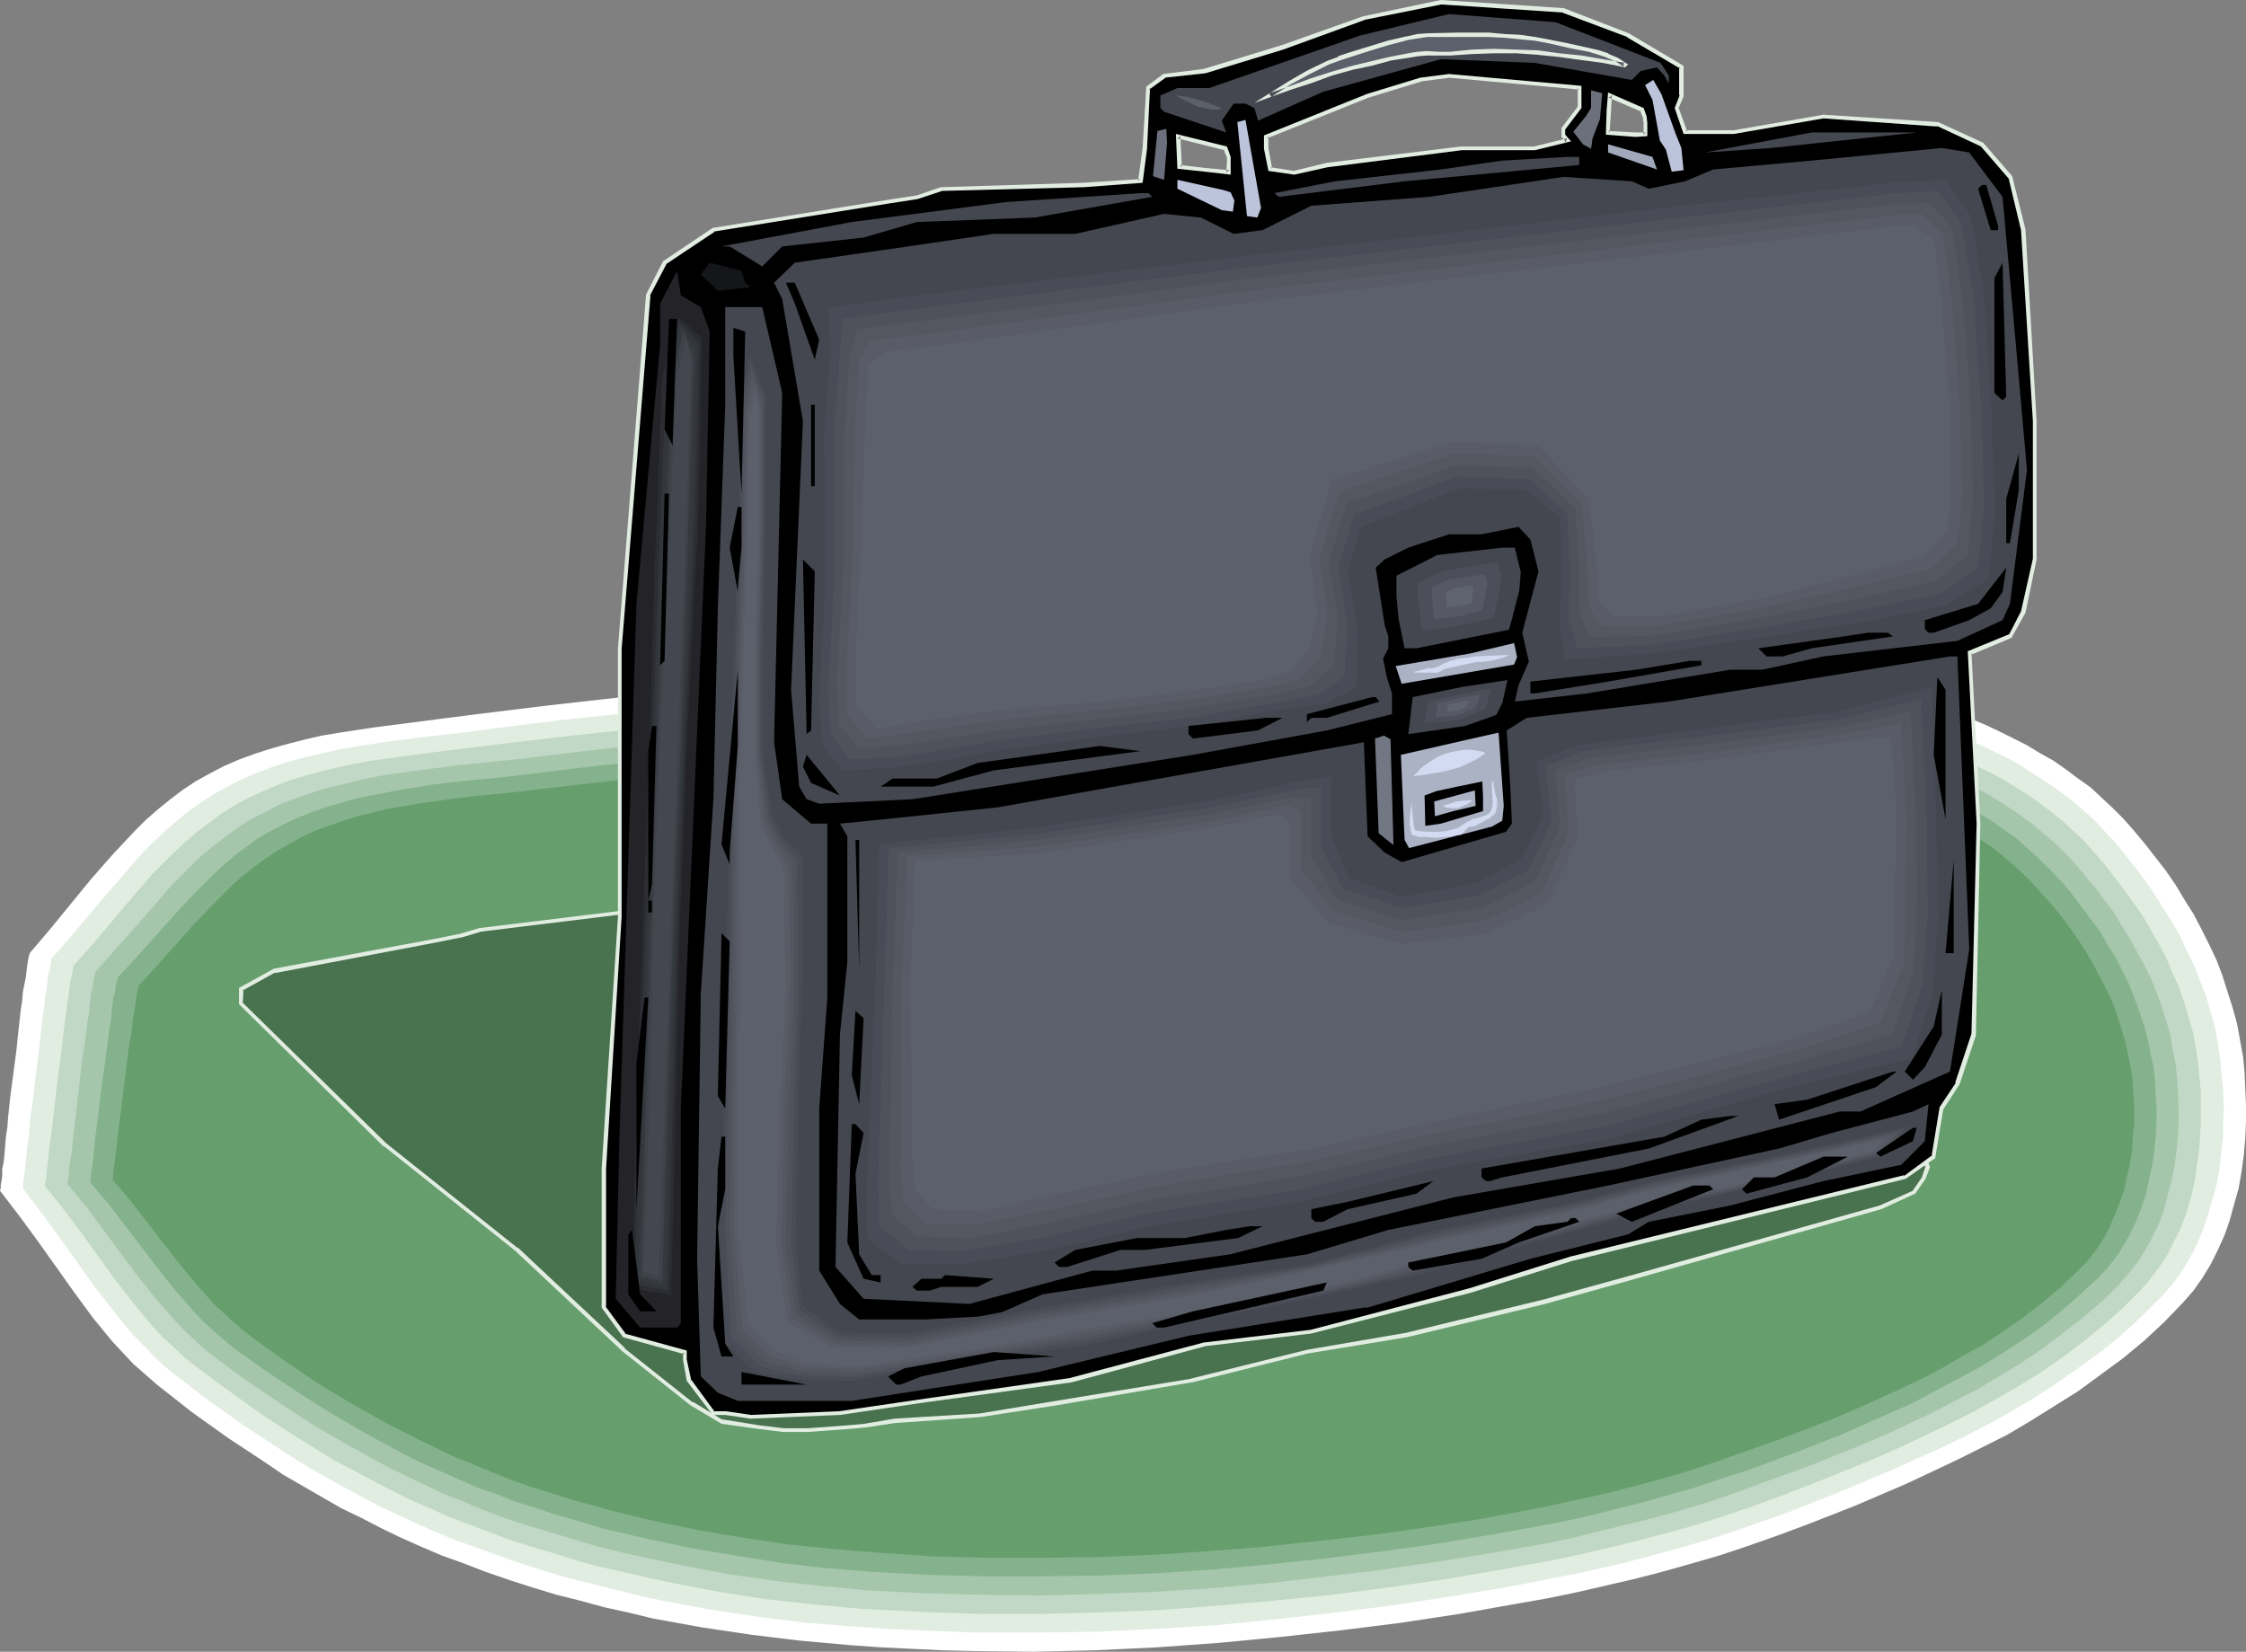 <?xml version="1.0" encoding="UTF-8" standalone="no"?>
<svg
   version="1.0"
   width="129.766mm"
   height="95.441mm"
   id="svg118"
   sodipodi:docname="Briefcase 28.wmf"
   xmlns:inkscape="http://www.inkscape.org/namespaces/inkscape"
   xmlns:sodipodi="http://sodipodi.sourceforge.net/DTD/sodipodi-0.dtd"
   xmlns="http://www.w3.org/2000/svg"
   xmlns:svg="http://www.w3.org/2000/svg">
  <rect width="100%" height="100%" fill="#808080" stroke="none"/>
  <sodipodi:namedview
     id="namedview118"
     pagecolor="#ffffff"
     bordercolor="#000000"
     borderopacity="0.25"
     inkscape:showpageshadow="2"
     inkscape:pageopacity="0.0"
     inkscape:pagecheckerboard="0"
     inkscape:deskcolor="#d1d1d1"
     inkscape:document-units="mm" />
  <defs
     id="defs1">
    <pattern
       id="WMFhbasepattern"
       patternUnits="userSpaceOnUse"
       width="6"
       height="6"
       x="0"
       y="0" />
  </defs>
  <path
     style="fill:#ffffff;fill-opacity:1;fill-rule:evenodd;stroke:none"
     d="m 6.626,207.997 4.525,-5.333 4.363,-5.333 4.363,-5.333 4.686,-5.333 2.424,-2.586 2.424,-2.586 2.424,-2.424 2.586,-2.263 2.586,-2.101 2.747,-2.101 2.909,-1.939 2.909,-1.616 3.394,-1.778 3.394,-1.455 3.555,-1.293 3.555,-1.131 3.555,-0.97 3.717,-0.97 3.555,-0.808 3.878,-0.646 7.434,-1.131 7.595,-0.97 7.434,-0.97 7.595,-0.97 15.837,-1.939 15.837,-1.778 15.837,-1.455 15.837,-1.455 31.674,-2.424 31.835,-2.263 26.341,-1.939 13.251,-1.131 13.251,-0.97 13.09,-0.646 13.251,-0.485 6.626,-0.162 h 6.626 l 6.626,0.162 6.626,0.162 10.342,0.646 10.181,0.808 10.342,1.131 10.342,1.455 10.019,1.778 5.171,0.97 5.01,1.131 5.01,1.131 5.01,1.293 5.01,1.293 4.848,1.455 6.302,2.101 6.302,2.263 3.07,1.293 3.07,1.455 2.909,1.455 2.909,1.455 2.909,1.778 2.909,1.616 2.747,1.939 2.586,1.939 2.747,1.939 2.424,2.263 2.424,2.263 2.262,2.263 2.424,2.747 2.424,2.909 2.262,2.909 2.262,2.909 2.101,3.071 1.939,3.232 1.939,3.071 1.778,3.394 1.616,3.232 1.616,3.394 1.293,3.394 1.131,3.556 1.131,3.556 0.97,3.556 0.646,3.555 0.646,3.556 0.323,3.394 0.162,3.717 0.162,3.556 v 3.555 l -0.162,3.556 -0.323,3.717 -0.485,3.556 -0.646,3.717 -0.97,3.394 -0.97,3.556 -1.131,3.232 -1.454,3.232 -1.616,3.232 -1.778,2.909 -1.939,2.747 -2.262,2.586 -4.202,4.364 -4.363,4.04 -4.686,3.879 -4.848,3.555 -4.848,3.556 -5.171,3.232 -5.171,3.232 -5.171,3.071 -5.494,2.747 -5.494,2.747 -5.494,2.586 -5.494,2.586 -11.312,4.848 -11.15,4.364 -6.141,2.263 -5.979,2.101 -6.302,2.101 -6.141,1.778 -6.302,1.778 -6.302,1.616 -6.302,1.455 -6.302,1.455 -6.302,1.293 -6.464,1.131 -12.766,2.263 -12.766,1.939 -12.928,1.616 -13.251,1.455 -13.413,1.293 -13.413,0.97 -13.574,0.646 -13.413,0.323 -13.413,-0.162 -6.626,-0.162 -6.787,-0.323 -6.626,-0.323 -6.787,-0.485 -10.827,-0.97 -10.666,-1.293 -10.827,-1.616 -5.333,-0.97 -5.333,-0.97 -5.333,-1.293 -5.171,-1.131 -5.333,-1.455 -5.171,-1.293 -5.333,-1.616 -5.01,-1.616 -5.171,-1.778 -5.01,-1.939 -4.525,-1.616 -4.525,-1.939 -4.363,-1.939 -4.363,-2.101 -4.363,-2.263 -4.363,-2.101 -4.202,-2.424 -4.202,-2.424 -4.202,-2.424 -4.04,-2.747 -8.08,-5.333 -7.918,-5.656 -7.595,-5.98 -2.586,-2.263 -2.586,-2.263 -2.262,-2.424 -2.262,-2.424 -2.262,-2.747 -2.101,-2.586 -4.04,-5.495 L 8.242,271.027 4.202,265.532 0,260.037 v -0.162 l 0.162,-0.323 v -0.808 l 0.162,-0.808 0.162,-1.131 v -1.455 l 0.323,-1.616 0.162,-1.616 0.162,-1.939 0.162,-1.939 0.323,-2.101 0.162,-2.263 0.485,-4.525 0.646,-4.848 0.646,-4.848 0.485,-4.687 0.485,-4.364 0.323,-2.101 0.162,-1.939 0.323,-1.616 0.323,-1.616 0.162,-1.455 0.162,-1.293 0.162,-0.97 0.162,-0.808 0.162,-0.485 z"
     id="path1" />
  <path
     style="fill:#e2ede2;fill-opacity:1;fill-rule:evenodd;stroke:none"
     d="m 11.312,209.29 4.363,-5.01 4.363,-5.172 4.525,-5.333 4.363,-5.01 2.262,-2.586 2.424,-2.424 2.424,-2.263 2.586,-2.263 2.586,-2.101 2.747,-1.939 2.747,-1.778 2.909,-1.616 3.232,-1.616 3.394,-1.455 3.394,-1.293 3.555,-1.131 3.555,-0.97 3.555,-0.808 3.555,-0.808 3.555,-0.646 7.434,-1.131 7.434,-0.97 7.434,-0.808 7.272,-0.97 15.514,-1.939 15.514,-1.616 15.514,-1.455 15.675,-1.455 31.027,-2.263 31.189,-2.263 12.928,-0.97 12.928,-0.808 12.928,-1.131 12.928,-0.808 12.928,-0.646 12.928,-0.485 h 6.626 6.302 6.626 l 6.464,0.323 10.019,0.485 10.181,0.808 10.019,0.97 10.019,1.455 10.019,1.616 9.858,1.939 5.01,1.131 4.848,1.293 4.848,1.293 4.848,1.455 6.141,1.939 6.141,2.263 5.979,2.586 5.979,2.909 2.747,1.616 2.747,1.778 2.747,1.778 2.586,1.778 2.586,1.939 2.424,2.101 2.424,2.101 2.101,2.263 2.424,2.586 2.262,2.747 2.262,2.909 2.262,2.909 1.939,2.909 1.939,3.071 1.939,3.071 1.778,3.071 1.454,3.232 1.616,3.232 1.293,3.394 1.293,3.232 0.97,3.394 0.97,3.556 0.646,3.394 0.485,3.394 0.323,3.394 0.323,3.394 0.162,3.556 -0.162,3.394 v 3.556 l -0.485,3.556 -0.323,3.394 -0.646,3.394 -0.97,3.394 -0.97,3.394 -1.131,3.232 -1.293,3.071 -1.616,3.071 -1.778,2.909 -1.939,2.586 -2.262,2.586 -4.202,4.202 -4.202,3.879 -4.525,3.717 -4.686,3.394 -4.848,3.394 -4.848,3.232 -5.171,3.071 -5.171,2.909 -5.333,2.747 -5.333,2.586 -5.494,2.424 -5.333,2.424 -11.15,4.687 -10.989,4.364 -5.979,2.101 -5.979,2.101 -5.979,1.939 -6.141,1.778 -5.979,1.616 -6.141,1.616 -6.302,1.455 -6.141,1.293 -12.443,2.424 -12.605,2.101 -12.605,1.939 -12.605,1.616 -13.09,1.455 -13.09,1.293 -13.09,0.808 -13.09,0.646 -13.251,0.162 h -13.251 l -13.09,-0.485 -6.626,-0.323 -6.464,-0.485 -10.666,-0.808 -10.504,-1.293 -10.504,-1.616 -10.504,-1.939 -5.171,-1.131 -5.171,-1.293 -5.171,-1.293 -5.171,-1.293 -5.01,-1.455 -5.01,-1.616 -5.171,-1.778 -4.848,-1.778 -4.525,-1.616 -4.363,-1.778 -4.363,-1.939 -8.565,-4.04 -4.202,-2.263 -8.242,-4.525 -4.04,-2.424 -4.04,-2.586 -7.918,-5.172 -7.757,-5.495 -7.434,-5.656 -2.586,-2.101 -2.424,-2.263 -2.262,-2.424 -2.262,-2.263 -4.202,-5.172 -4.04,-5.172 -3.878,-5.495 -3.878,-5.333 -3.878,-5.333 -4.04,-5.333 v 0 -0.485 -0.646 l 0.162,-0.97 0.162,-0.97 0.162,-1.455 0.162,-1.455 0.162,-1.616 0.162,-1.939 0.323,-1.778 0.162,-2.101 0.162,-2.101 0.646,-4.525 0.485,-4.525 0.646,-4.687 0.485,-4.525 0.485,-4.202 0.323,-1.939 0.162,-1.939 0.323,-1.616 0.162,-1.616 0.162,-1.455 0.323,-1.131 0.162,-0.97 0.162,-0.808 v -0.485 z"
     id="path2" />
  <path
     style="fill:#c1d8c6;fill-opacity:1;fill-rule:evenodd;stroke:none"
     d="m 16.16,210.745 4.363,-4.848 8.565,-10.182 4.202,-4.848 4.686,-4.687 2.424,-2.263 2.424,-2.101 2.586,-1.939 2.586,-1.939 2.747,-1.778 2.909,-1.616 3.07,-1.455 3.394,-1.455 3.394,-1.293 3.232,-0.97 3.555,-0.97 3.555,-0.808 3.555,-0.808 3.555,-0.646 7.11,-0.97 7.272,-0.97 14.382,-1.778 15.19,-1.778 15.352,-1.616 15.19,-1.455 15.19,-1.293 30.542,-2.263 30.542,-2.101 25.371,-1.939 12.605,-0.808 12.605,-0.97 12.766,-0.646 12.605,-0.323 12.766,-0.162 6.464,0.162 6.302,0.162 9.858,0.485 9.858,0.808 9.858,0.97 9.858,1.455 9.696,1.616 9.696,1.778 4.848,1.131 4.848,1.293 4.848,1.293 4.686,1.293 5.979,1.939 5.979,2.101 5.979,2.586 2.747,1.293 2.909,1.455 2.747,1.455 5.494,3.394 2.424,1.778 2.586,1.939 2.424,1.939 2.262,2.101 2.262,2.101 4.525,5.172 2.101,2.747 2.101,2.747 2.101,2.909 1.939,2.747 1.778,3.071 1.778,3.071 1.616,3.071 1.293,3.071 1.454,3.232 1.131,3.232 0.97,3.232 0.97,3.394 0.646,3.232 0.485,3.394 0.323,3.232 0.323,3.232 v 3.394 3.394 l -0.162,3.394 -0.323,3.394 -0.485,3.232 -0.485,3.394 -0.808,3.232 -0.97,3.232 -1.131,3.071 -1.454,2.909 -1.454,2.909 -1.778,2.747 -1.939,2.586 -2.101,2.424 -4.04,4.04 -4.202,3.717 -4.525,3.717 -4.525,3.394 -4.686,3.232 -5.01,3.071 -5.01,2.909 -5.01,2.747 -5.171,2.586 -5.333,2.586 -5.171,2.424 -5.494,2.424 -10.666,4.364 -10.827,4.202 -5.818,2.101 -5.818,1.939 -5.979,1.939 -5.979,1.616 -5.979,1.616 -5.979,1.455 -6.141,1.455 -5.979,1.293 -12.282,2.263 -12.282,2.101 -12.282,1.778 -12.443,1.616 -12.766,1.293 -12.766,1.131 -12.928,0.97 -12.928,0.485 -12.928,0.323 h -12.928 l -12.766,-0.485 -12.928,-0.646 -10.342,-0.97 -10.342,-1.131 -10.342,-1.616 -10.181,-1.939 -5.171,-1.131 -5.01,-1.131 -5.01,-1.131 -5.01,-1.293 -5.01,-1.616 -5.01,-1.455 -5.01,-1.616 -4.848,-1.778 -4.202,-1.616 -4.363,-1.616 -4.202,-1.939 -4.202,-1.778 -4.202,-2.101 -4.04,-2.101 -4.202,-2.263 -4.04,-2.101 -7.918,-4.848 -7.757,-5.01 -7.434,-5.333 -7.434,-5.495 -2.424,-1.939 -2.424,-2.263 -2.262,-2.101 -2.262,-2.424 -4.04,-4.848 -3.878,-5.01 -3.878,-5.333 -3.717,-5.172 -3.878,-5.172 -4.04,-5.01 v -0.162 -0.323 l 0.162,-0.646 0.162,-0.808 v -1.131 l 0.162,-1.293 0.162,-1.455 0.162,-1.616 0.162,-1.616 0.323,-1.939 0.485,-4.04 0.485,-4.202 0.485,-4.525 0.646,-4.364 0.485,-4.364 0.485,-4.04 0.323,-1.939 0.162,-1.778 0.323,-1.616 0.162,-1.455 0.162,-1.455 0.323,-1.131 0.162,-0.97 0.162,-0.808 v -0.323 z"
     id="path3" />
  <path
     style="fill:#a5c6aa;fill-opacity:1;fill-rule:evenodd;stroke:none"
     d="m 20.846,212.199 4.202,-4.687 8.565,-9.697 4.202,-4.848 4.525,-4.525 2.262,-2.101 2.424,-1.939 2.586,-1.939 2.586,-1.939 2.586,-1.616 2.909,-1.455 3.07,-1.616 3.232,-1.293 3.232,-1.131 3.394,-1.131 3.394,-0.808 3.394,-0.808 3.394,-0.808 3.555,-0.646 7.11,-0.97 7.11,-0.97 14.221,-1.455 14.706,-1.778 14.867,-1.616 14.867,-1.455 15.029,-1.131 29.896,-2.263 29.734,-2.101 24.886,-1.778 24.886,-1.616 12.282,-0.646 12.443,-0.485 h 12.443 6.302 l 6.141,0.323 9.696,0.485 9.696,0.646 9.696,0.97 9.534,1.293 9.696,1.616 9.373,1.778 9.534,2.263 9.373,2.424 5.818,1.939 5.818,2.101 5.818,2.424 2.909,1.293 5.494,2.747 2.586,1.616 2.586,1.616 2.586,1.778 2.424,1.778 2.262,1.939 2.262,1.939 2.262,2.101 2.262,2.424 4.363,5.172 1.939,2.586 2.101,2.747 1.778,2.909 1.778,2.909 1.616,2.909 1.616,2.909 1.454,2.909 1.293,3.071 1.131,3.232 0.97,3.071 0.97,3.232 0.485,3.232 0.646,3.071 0.323,3.232 0.162,3.071 0.162,3.232 v 3.232 l -0.162,3.232 -0.323,3.232 -0.485,3.232 -0.646,3.232 -0.808,3.071 -0.808,3.071 -1.131,3.071 -1.293,2.747 -1.616,2.909 -1.616,2.586 -1.939,2.424 -2.101,2.424 -3.878,3.879 -4.202,3.556 -4.363,3.394 -4.525,3.394 -4.525,3.071 -4.848,2.909 -4.848,2.909 -5.01,2.586 -5.01,2.586 -5.171,2.424 -5.171,2.424 -5.333,2.263 -10.504,4.202 -10.666,3.879 -5.656,2.101 -5.656,1.939 -5.818,1.778 -5.818,1.616 -5.818,1.455 -5.979,1.455 -5.818,1.455 -5.979,1.293 -11.958,2.101 -12.12,1.939 -12.12,1.778 -11.958,1.455 -12.605,1.455 -12.605,1.131 -12.605,0.808 -12.605,0.485 -12.605,0.323 -12.605,-0.162 -12.766,-0.323 -12.443,-0.646 -10.181,-0.97 -10.181,-1.131 -10.019,-1.455 -10.181,-1.939 -9.858,-2.101 -5.01,-1.131 -4.848,-1.293 -4.848,-1.455 -4.848,-1.455 -4.848,-1.455 -4.848,-1.616 -4.202,-1.616 -4.202,-1.778 -4.202,-1.616 -4.04,-1.939 -4.04,-1.939 -4.04,-1.939 -7.918,-4.364 -7.918,-4.525 -7.434,-4.848 -7.434,-5.01 -7.272,-5.333 -2.424,-1.939 -2.262,-2.101 -2.262,-2.101 -2.101,-2.263 -4.04,-4.687 -3.878,-4.848 -3.717,-5.01 -3.717,-5.01 -3.717,-5.01 -4.04,-4.848 v 0 l 0.162,-0.485 v -0.646 l 0.162,-0.808 v -0.97 l 0.162,-1.293 0.162,-1.293 0.323,-1.455 0.162,-1.778 0.162,-1.778 0.485,-3.879 0.485,-4.202 0.97,-8.566 0.646,-4.04 0.485,-4.04 0.323,-1.778 0.162,-1.616 0.162,-1.616 0.162,-1.455 0.323,-1.293 0.162,-1.131 0.162,-0.97 0.162,-0.646 0.162,-0.485 z"
     id="path4" />
  <path
     style="fill:#84b28c;fill-opacity:1;fill-rule:evenodd;stroke:none"
     d="m 25.694,213.492 4.202,-4.525 4.04,-4.525 4.202,-4.687 4.202,-4.525 4.363,-4.364 2.262,-2.101 2.262,-1.939 2.424,-1.778 2.586,-1.939 2.586,-1.455 2.747,-1.455 3.07,-1.455 3.232,-1.293 3.232,-1.131 3.232,-0.97 3.394,-0.97 3.232,-0.646 6.787,-1.293 6.949,-1.131 6.949,-0.808 6.949,-0.646 6.949,-0.808 14.544,-1.778 14.544,-1.455 14.544,-1.293 14.706,-1.293 29.088,-2.101 29.25,-1.939 12.12,-0.808 12.12,-0.808 24.402,-1.778 12.12,-0.646 12.282,-0.323 12.12,-0.162 6.141,0.162 5.979,0.162 9.534,0.485 9.373,0.808 9.534,0.97 9.373,1.131 9.373,1.455 9.373,1.778 9.211,2.101 4.525,1.131 4.525,1.293 5.818,1.778 5.656,2.101 5.656,2.263 5.494,2.586 2.747,1.293 5.171,3.071 2.424,1.778 2.424,1.616 2.262,1.939 2.101,1.939 2.101,1.939 2.262,2.263 2.262,2.424 2.101,2.586 1.939,2.586 1.939,2.586 1.939,2.586 1.616,2.909 1.778,2.747 1.454,2.909 1.454,2.909 1.131,2.909 1.131,3.071 0.97,2.909 0.808,3.071 0.646,3.071 0.646,3.071 0.323,2.909 0.162,3.071 0.162,3.071 v 3.071 l -0.162,3.071 -0.323,3.232 -0.485,3.071 -0.646,3.071 -0.646,3.071 -0.97,2.909 -1.131,2.909 -1.293,2.747 -1.454,2.586 -1.616,2.586 -1.939,2.424 -2.101,2.263 -3.878,3.556 -4.04,3.556 -4.202,3.394 -4.363,3.071 -4.525,2.909 -4.686,2.909 -4.848,2.586 -4.848,2.586 -4.848,2.586 -5.01,2.263 -5.171,2.263 -5.01,2.263 -10.342,4.04 -10.342,3.879 -5.656,1.778 -5.656,1.939 -5.656,1.616 -5.656,1.616 -5.818,1.455 -5.656,1.455 -5.818,1.293 -5.818,1.131 -11.797,2.101 -11.797,1.939 -11.797,1.616 -11.797,1.455 -12.12,1.293 -12.443,1.131 -12.282,0.808 -12.443,0.485 -12.443,0.162 h -12.282 l -12.443,-0.323 -12.282,-0.646 -9.858,-0.808 -9.858,-1.131 -10.019,-1.616 -9.696,-1.616 -9.858,-2.101 -9.696,-2.263 -4.686,-1.455 -4.686,-1.293 -4.848,-1.616 -4.686,-1.455 -4.04,-1.616 -4.202,-1.455 -4.04,-1.778 -4.04,-1.778 -4.04,-1.778 -3.878,-1.939 -7.757,-4.202 -7.595,-4.364 -7.434,-4.687 -7.272,-4.848 -7.11,-5.01 -2.262,-1.939 -2.424,-2.101 -2.101,-1.939 -2.101,-2.263 -3.878,-4.364 -3.717,-4.687 -7.272,-9.535 -3.717,-4.848 -3.878,-4.525 v -0.162 -0.485 l 0.162,-0.485 v -0.808 l 0.162,-0.97 0.162,-1.131 0.162,-1.455 0.162,-1.455 0.162,-1.616 0.162,-1.616 0.485,-3.717 0.485,-4.04 0.485,-4.04 0.646,-4.202 0.485,-3.879 0.485,-3.879 0.323,-1.616 0.162,-1.778 0.162,-1.455 0.162,-1.455 0.323,-1.131 0.162,-1.131 0.162,-0.808 0.162,-0.808 0.162,-0.323 z"
     id="path5" />
  <path
     style="fill:#669e6d;fill-opacity:1;fill-rule:evenodd;stroke:none"
     d="m 30.542,214.947 4.04,-4.364 3.878,-4.364 4.04,-4.525 4.202,-4.364 4.202,-4.202 2.262,-1.939 2.424,-1.939 2.424,-1.778 2.424,-1.616 2.586,-1.455 2.586,-1.455 3.07,-1.455 3.07,-1.131 3.232,-1.131 3.07,-0.97 3.232,-0.808 3.394,-0.808 6.626,-1.131 6.787,-0.97 6.787,-0.808 6.787,-0.646 6.626,-0.808 14.221,-1.616 14.382,-1.455 14.221,-1.293 14.221,-1.131 28.603,-2.101 28.603,-1.778 23.755,-1.616 23.917,-1.616 11.797,-0.646 11.958,-0.323 11.797,-0.162 5.979,0.162 5.979,0.162 9.211,0.485 9.211,0.646 9.373,0.97 9.211,1.131 9.211,1.455 9.05,1.616 9.05,2.101 8.888,2.263 5.656,1.778 5.656,1.939 5.494,2.101 5.333,2.586 2.586,1.293 2.586,1.455 2.424,1.455 2.424,1.616 2.424,1.616 2.101,1.778 2.262,1.939 2.101,1.939 2.101,2.101 2.101,2.424 2.101,2.263 1.939,2.424 1.939,2.586 1.778,2.586 1.778,2.747 1.454,2.586 1.454,2.747 1.454,2.747 1.293,2.747 0.97,2.909 0.97,2.909 0.808,2.909 0.646,2.909 0.646,3.071 0.323,2.747 0.162,2.909 0.162,2.909 v 3.071 l -0.323,2.909 -0.162,3.071 -0.485,2.909 -0.646,2.909 -0.646,2.909 -0.97,2.747 -1.131,2.747 -1.131,2.747 -1.454,2.586 -1.616,2.424 -1.778,2.263 -2.101,2.101 -3.717,3.556 -4.04,3.394 -4.202,3.232 -4.202,2.909 -4.363,2.909 -4.686,2.586 -4.686,2.747 -4.686,2.424 -4.848,2.263 -5.01,2.263 -5.01,2.263 -5.01,2.101 -10.181,3.879 -10.019,3.556 -5.494,1.939 -5.494,1.778 -5.494,1.616 -5.494,1.455 -5.656,1.455 -5.656,1.293 -11.474,2.424 -11.312,2.101 -11.635,1.778 -11.474,1.616 -11.635,1.293 -11.958,1.293 -12.12,0.97 -12.12,0.808 -11.958,0.485 -12.12,0.162 h -12.12 l -12.12,-0.323 -11.958,-0.808 -9.696,-0.808 -9.858,-0.97 -9.696,-1.455 -9.534,-1.616 -9.534,-1.939 -9.373,-2.263 -4.686,-1.293 -4.686,-1.293 -4.525,-1.455 -4.686,-1.455 -4.04,-1.455 -4.04,-1.616 -3.878,-1.616 -4.04,-1.616 -7.757,-3.717 -7.595,-3.879 -7.434,-4.202 -7.272,-4.364 -7.11,-4.848 -6.787,-4.848 -2.262,-1.778 -2.262,-1.939 -2.101,-1.939 -2.101,-1.939 -3.878,-4.364 -3.717,-4.525 -3.555,-4.525 -7.11,-9.212 -3.878,-4.525 v 0 l 0.162,-0.323 v -0.646 -0.808 l 0.162,-0.97 0.162,-0.97 0.162,-1.293 0.162,-1.455 0.162,-1.455 0.162,-1.778 0.485,-3.556 0.485,-3.717 0.485,-4.04 0.485,-3.879 0.485,-3.879 0.646,-3.555 0.162,-1.616 0.162,-1.616 0.323,-1.455 0.162,-1.293 0.162,-1.293 0.162,-0.97 0.162,-0.808 0.162,-0.646 0.162,-0.485 z"
     id="path6" />
  <path
     style="fill:#49724f;fill-opacity:1;fill-rule:evenodd;stroke:none"
     d="m 234.805,180.846 -2.262,-1.778 -29.411,2.263 -5.818,0.97 -9.696,2.586 -17.776,5.818 1.293,1.131 3.07,1.616 5.656,-0.162 6.302,-1.455 27.31,-4.687 15.837,-1.778 6.302,-1.455 -1.293,-0.323 -0.808,-0.646 z m 2.747,-7.434 14.867,1.455 3.232,2.424 0.162,1.131 4.525,1.939 10.504,-1.131 17.776,-3.556 25.694,-2.101 11.797,0.646 9.534,2.101 8.403,4.202 22.947,16 14.706,11.636 3.07,4.848 v 2.424 l -7.11,2.424 20.038,14.222 21.493,18.262 1.778,4.525 -0.808,2.424 -2.262,3.071 -7.272,3.394 -54.782,15.353 -18.584,5.172 -30.219,7.273 -21.654,3.556 -25.21,6.303 -29.411,5.01 -16.806,2.586 -18.584,1.293 -6.626,1.131 -3.394,0.323 -8.888,0.646 h -5.494 l -5.333,-0.646 -8.08,-1.293 -6.626,-3.879 -14.706,-11.798 -23.432,-21.98 -28.765,-22.788 -31.512,-30.868 0.162,-3.071 7.11,-4.04 35.067,-6.626 5.656,-0.97 4.363,-1.293 30.381,-3.879 11.958,-1.616 -2.586,-2.909 -5.656,-5.172 2.262,-1.455 8.403,-1.293 14.221,-4.04 14.544,-4.364 15.029,-3.232 27.472,-2.263 z m 13.251,7.111 -0.97,-0.485 -1.293,-0.485 -8.565,-0.485 1.454,1.293 2.262,1.939 6.141,-0.485 2.101,-0.323 z m -86.294,13.414 -0.485,-0.485 -1.778,-0.646 -11.474,0.162 3.555,2.586 5.818,-0.323 5.333,-0.485 z"
     id="path7" />
  <path
     style="fill:#e2ede2;fill-opacity:1;fill-rule:evenodd;stroke:none"
     d="m 235.289,180.684 -2.586,-2.101 -29.734,2.263 -5.818,0.97 v 0 l -9.696,2.586 -18.422,6.303 1.939,1.455 3.07,1.778 5.818,-0.162 6.464,-1.455 h -0.162 l 27.31,-4.687 15.998,-1.778 v 0 l 8.242,-2.101 -3.394,-0.646 0.323,0.162 -0.808,-0.646 v 0.485 l 1.454,-2.424 -0.97,-0.162 -1.454,2.424 1.293,1.131 1.454,0.323 -0.162,-0.97 -6.302,1.455 h 0.162 l -15.998,1.778 -27.149,4.687 h -0.162 l -6.302,1.455 h 0.162 l -5.656,0.162 0.162,0.162 -3.07,-1.778 0.162,0.162 -1.293,-1.131 -0.162,0.808 17.614,-5.818 9.858,-2.747 h -0.162 l 5.818,-0.97 29.573,-2.101 -0.323,-0.162 2.101,1.778 -0.162,-0.646 z"
     id="path8" />
  <path
     style="fill:#e2ede2;fill-opacity:1;fill-rule:evenodd;stroke:none"
     d="m 237.552,173.897 v 0 l 14.867,1.455 -0.162,-0.162 3.07,2.424 -0.162,-0.162 0.323,1.293 4.686,2.101 10.827,-1.131 17.614,-3.555 25.694,-2.101 v 0 l 11.797,0.646 h -0.162 l 9.534,2.101 v 0 l 8.403,4.04 h -0.162 l 23.109,16 v 0 l 14.706,11.636 h -0.162 l 3.07,4.848 -0.162,-0.323 v 2.424 l 0.323,-0.323 -7.918,2.586 20.685,14.868 v -0.162 l 21.493,18.262 -0.162,-0.162 1.778,4.525 v -0.323 l -0.808,2.424 v 0 l -2.101,3.071 0.162,-0.162 -7.272,3.232 v 0 l -54.621,15.353 -18.746,5.172 -30.058,7.273 v 0 l -21.654,3.717 v 0 l -25.371,6.303 h 0.162 l -29.573,4.848 -16.645,2.747 v 0 l -18.584,1.131 v 0 l -6.626,1.131 -3.555,0.323 -8.726,0.646 v 0 h -5.494 0.162 l -5.333,-0.646 -8.08,-1.293 0.162,0.162 -6.626,-4.04 v 0.162 l -14.867,-11.798 h 0.162 l -23.432,-21.98 h -0.162 L 84.355,249.694 v 0 l -31.512,-30.868 0.162,0.323 0.162,-3.071 -0.323,0.323 7.272,-4.04 -0.162,0.162 34.906,-6.626 5.656,-1.131 h 0.162 l 4.363,-1.293 h -0.162 l 30.381,-3.717 12.928,-1.778 -3.232,-3.556 -5.656,-5.172 v 0.646 l 2.262,-1.455 -0.162,0.162 8.242,-1.455 v 0 l 14.382,-3.879 14.544,-4.364 v 0 l 15.029,-3.394 27.31,-2.101 v 0 l 16.645,0.485 v -0.808 l -16.645,-0.646 v 0 l -27.472,2.263 -15.029,3.232 h -0.162 l -14.544,4.364 -14.221,4.04 v 0 l -8.403,1.293 -2.747,1.778 5.979,5.656 2.586,2.909 0.323,-0.808 -11.958,1.778 -30.381,3.717 h -0.162 l -4.363,1.293 v 0 l -5.656,1.131 -34.906,6.465 -7.595,4.202 v 3.556 l 31.512,31.03 h 0.162 l 28.603,22.788 v 0 l 23.432,21.98 v 0 l 14.867,11.798 v 0 l 6.787,4.04 8.08,1.131 5.333,0.646 v 0 h 5.494 v 0 l 8.888,-0.646 3.555,-0.323 6.464,-0.97 v 0 l 18.584,-1.293 v 0 l 16.806,-2.586 29.411,-5.01 h 0.162 l 25.21,-6.303 v 0 l 21.654,-3.556 v 0 l 30.219,-7.273 18.584,-5.172 54.782,-15.515 v 0 l 7.434,-3.394 2.262,-3.232 0.97,-2.586 -1.939,-4.848 -21.493,-18.262 h -0.162 l -20.038,-14.384 -0.162,0.808 7.434,-2.424 0.162,-2.909 -3.232,-5.01 -14.706,-11.636 v -0.162 l -23.109,-15.838 v 0 l -8.403,-4.364 -9.534,-2.101 h -0.162 l -11.797,-0.646 h -0.162 l -25.694,2.101 -17.614,3.556 -10.666,1.131 0.323,0.162 -4.525,-1.939 0.323,0.162 -0.323,-1.131 -3.394,-2.747 -15.029,-1.293 v 0 z"
     id="path9" />
  <path
     style="fill:#e2ede2;fill-opacity:1;fill-rule:evenodd;stroke:none"
     d="m 250.965,180.2 v 0 l -0.808,-0.646 h -0.162 l -1.293,-0.485 -9.858,-0.485 2.262,2.101 v 0 l 2.424,1.939 6.302,-0.323 3.232,-0.485 -2.101,-1.616 -0.485,0.646 1.131,0.97 0.323,-0.808 -2.262,0.323 -6.141,0.485 0.323,0.162 -2.262,-1.939 h 0.162 l -1.454,-1.293 -0.323,0.808 8.565,0.323 h -0.162 l 1.293,0.485 h -0.162 l 0.97,0.646 v -0.162 z"
     id="path10" />
  <path
     style="fill:#e2ede2;fill-opacity:1;fill-rule:evenodd;stroke:none"
     d="m 164.832,193.614 v 0 l -0.646,-0.485 -1.778,-0.808 -12.928,0.162 4.686,3.556 5.979,-0.485 h 0.162 l 6.302,-0.323 -1.778,-1.616 -0.646,0.646 1.131,0.808 0.162,-0.646 -5.333,0.323 v 0 l -5.818,0.323 0.162,0.162 -3.555,-2.747 -0.162,0.808 11.474,-0.162 h -0.162 l 1.616,0.646 v 0 l 0.485,0.485 v 0 z"
     id="path11" />
  <path
     style="fill:#000000;fill-opacity:1;fill-rule:evenodd;stroke:none"
     d="m 344.854,23.596 v -4.364 l -28.442,-2.747 -6.141,0.97 -11.635,3.394 -22.139,8.889 v 2.586 l 0.97,4.687 5.171,0.808 7.11,-1.778 29.411,-3.717 h 15.998 l 7.11,-1.616 -0.808,-0.97 v -1.616 z M 355.52,7.757 367.155,14.707 v 6.141 l -0.97,2.747 1.778,5.333 h 10.666 l 19.554,-3.556 24.886,1.778 9.696,4.364 6.141,7.111 2.909,11.636 2.586,41.696 v 30.222 l -2.586,11.475 -2.909,5.333 -8.888,3.556 1.939,37.333 -0.97,46.06 -3.555,10.667 -3.394,5.495 -1.778,10.505 -6.302,4.525 -72.882,17.778 -22.139,6.949 -34.582,8.889 -23.27,2.747 -29.25,7.919 -31.835,4.525 -18.584,2.586 -19.554,0.808 -5.494,-0.808 h -2.586 l -5.333,-7.111 -0.808,-4.364 v -1.778 l -13.413,-3.556 -4.363,-6.141 v -30.383 l 3.394,-54.949 v -58.666 l 6.302,-77.09 3.555,-7.111 10.666,-7.111 38.138,-6.141 6.302,-1.131 5.333,-1.778 30.866,-0.808 12.605,-0.808 0.97,-7.273 0.808,-13.091 3.394,-2.747 8.888,-0.97 16.968,-5.172 17.776,-6.303 16.806,-3.556 26.826,1.778 z m 3.878,19.232 -0.323,-1.616 -0.485,-1.455 -7.11,-3.071 -0.162,3.232 -0.162,4.848 5.979,0.485 h 2.262 z m -90.981,8.566 v -1.131 l -0.808,-2.101 -10.342,-2.586 0.323,6.788 5.494,0.646 5.171,0.485 z"
     id="path12" />
  <path
     style="fill:#e2ede2;fill-opacity:1;fill-rule:evenodd;stroke:none"
     d="m 345.339,23.596 v -4.848 l -28.926,-2.586 -6.302,0.808 v 0 l -11.635,3.556 v 0 l -22.462,9.05 v 2.909 l 0.97,4.848 5.656,0.808 7.272,-1.616 v 0 l 29.25,-3.717 v 0 h 15.998 l 7.918,-1.939 -1.293,-1.455 v 0.323 -1.616 0.162 l 3.555,-4.687 -0.808,-0.323 -3.555,4.687 v 1.939 l 0.97,1.131 0.162,-0.808 -7.11,1.778 h 0.162 -15.998 -0.162 l -29.25,3.556 v 0 l -7.272,1.778 h 0.162 l -5.171,-0.808 0.323,0.323 -0.808,-4.525 v 0 -2.586 l -0.323,0.485 22.139,-8.889 v 0 l 11.635,-3.556 h -0.162 l 6.302,-0.808 h -0.162 l 28.442,2.586 -0.323,-0.323 v 4.364 -0.323 z"
     id="path13" />
  <path
     style="fill:#e2ede2;fill-opacity:1;fill-rule:evenodd;stroke:none"
     d="m 355.358,8.081 h -0.162 l 11.797,6.949 -0.323,-0.323 v 6.141 l 0.162,-0.162 -1.131,2.909 1.939,5.656 h 10.989 l 19.554,-3.394 v 0 l 24.886,1.778 -0.162,-0.162 9.696,4.525 -0.162,-0.162 6.141,7.111 v -0.162 l 2.747,11.475 v 0 l 2.586,41.696 v 30.222 -0.162 l -2.586,11.475 v 0 l -2.747,5.333 0.162,-0.323 -9.05,3.717 1.939,37.656 -1.131,46.06 v -0.162 l -3.555,10.667 h 0.162 l -3.555,5.333 -1.778,10.828 0.162,-0.323 -6.141,4.525 v -0.162 l -72.882,17.778 -22.139,6.949 -34.582,9.05 v 0 l -23.109,2.747 h -0.162 l -29.25,7.757 h 0.162 l -31.835,4.525 -18.746,2.747 h 0.162 l -19.554,0.808 h 0.162 l -5.494,-0.808 h -2.747 l 0.323,0.162 -5.333,-7.273 0.162,0.323 -0.97,-4.525 v 0.162 -2.101 l -13.574,-3.717 0.323,0.162 -4.525,-6.141 0.162,0.323 v -30.383 l 3.394,-54.949 v -58.666 0.162 l 6.302,-77.251 -0.162,0.162 3.717,-7.111 -0.162,0.162 10.666,-7.111 h -0.323 l 38.299,-6.141 6.302,-0.97 v 0 l 5.333,-1.778 h -0.162 l 30.866,-0.808 h 0.162 l 12.928,-0.97 0.97,-7.434 v -0.162 l 0.646,-13.091 -0.162,0.323 3.555,-2.586 h -0.162 l 8.888,-0.97 16.968,-5.172 17.776,-6.465 h -0.162 l 16.968,-3.394 h -0.162 l 26.826,1.778 h -0.323 L 355.358,8.081 355.681,7.273 341.46,1.778 314.635,0 297.667,3.556 v 0 L 279.891,9.858 262.923,15.03 h 0.162 l -9.05,1.131 -3.717,2.747 -0.808,13.414 v 0 l -0.97,7.111 0.485,-0.323 -12.605,0.808 v 0 l -31.027,0.97 -5.171,1.778 v 0 l -6.302,0.97 -38.299,6.141 -10.827,7.273 -3.717,7.273 -6.141,77.251 v 0 58.666 l -3.555,54.949 v 30.383 l 4.686,6.465 13.413,3.717 -0.323,-0.485 v 1.778 l 0.808,4.525 5.656,7.434 h 2.747 v 0 l 5.494,0.808 19.554,-0.808 v 0 l 18.584,-2.747 31.997,-4.364 v 0 l 29.25,-7.919 v 0 l 23.109,-2.747 v 0 l 34.744,-8.889 22.139,-6.949 72.882,-17.939 6.464,-4.525 1.778,-10.828 v 0.162 l 3.555,-5.495 3.555,-10.667 0.97,-46.222 -1.939,-37.333 -0.162,0.485 8.888,-3.717 3.07,-5.495 2.424,-11.636 V 91.958 l -2.424,-41.858 -2.909,-11.636 -6.302,-7.273 -9.858,-4.525 -25.048,-1.616 -19.554,3.394 v 0 h -10.666 l 0.485,0.323 -1.939,-5.333 v 0.323 l 1.131,-2.747 V 14.384 L 355.681,7.273 Z"
     id="path14" />
  <path
     style="fill:#e2ede2;fill-opacity:1;fill-rule:evenodd;stroke:none"
     d="m 359.721,26.99 v -0.162 l -0.162,-1.455 -0.646,-1.778 -7.757,-3.394 -0.323,3.879 -0.162,5.333 6.464,0.485 2.586,-0.162 v -2.747 h -0.808 v 2.424 l 0.485,-0.485 h -2.262 l -5.979,-0.323 0.323,0.323 0.323,-4.848 0.162,-3.232 -0.646,0.485 7.11,3.071 -0.323,-0.323 0.646,1.616 v -0.162 l 0.162,1.455 v 0 z"
     id="path15" />
  <path
     style="fill:#e2ede2;fill-opacity:1;fill-rule:evenodd;stroke:none"
     d="M 268.74,35.555 V 34.262 l -0.808,-2.263 -11.15,-2.747 0.323,7.596 5.979,0.646 5.656,0.646 v -2.586 h -0.808 l -0.162,2.101 0.646,-0.485 -5.171,-0.485 -5.656,-0.646 0.485,0.485 -0.323,-6.788 -0.646,0.485 10.342,2.586 -0.323,-0.323 0.808,1.939 v 0 1.131 z"
     id="path16" />
  <path
     style="fill:#44474f;fill-opacity:1;fill-rule:evenodd;stroke:none"
     d="m 362.63,13.737 1.778,2.747 v 1.778 l -0.97,-1.778 -1.616,-1.778 -3.555,0.808 -1.939,1.939 -21.17,-3.717 -20.523,-0.808 -25.694,7.111 -14.221,6.303 -0.808,-2.747 -1.939,-0.97 h -2.586 l -2.586,3.717 0.97,2.586 -13.574,-4.525 -0.808,-0.808 v -2.747 l 3.717,-1.616 h 6.949 l 32.966,-11.475 19.392,-4.687 23.27,1.778 z"
     id="path17" />
  <path
     style="fill:#bcc4db;fill-opacity:1;fill-rule:evenodd;stroke:none"
     d="m 365.862,29.091 1.293,3.232 0.485,4.848 -2.586,0.323 -1.293,-4.848 -1.293,-1.939 -1.616,-8.889 -1.616,-3.232 1.778,-1.131 1.778,3.071 z"
     id="path18" />
  <path
     style="fill:#6b707c;fill-opacity:1;fill-rule:evenodd;stroke:none"
     d="m 347.763,30.222 -0.323,2.263 -1.778,-0.97 -2.101,-2.747 2.747,-3.394 1.131,-1.778 v -3.879 l 2.424,0.646 -0.485,5.656 -0.808,2.101 z"
     id="path19" />
  <path
     style="fill:#bcc4db;fill-opacity:1;fill-rule:evenodd;stroke:none"
     d="m 272.296,47.191 -2.101,-20.525 1.778,-0.485 3.394,19.232 -0.808,2.101 z"
     id="path20" />
  <path
     style="fill:#6b707c;fill-opacity:1;fill-rule:evenodd;stroke:none"
     d="m 254.681,28.121 0.162,3.071 -0.646,8.081 -2.424,-0.808 0.97,-9.858 z"
     id="path21" />
  <path
     style="fill:#44474f;fill-opacity:1;fill-rule:evenodd;stroke:none"
     d="m 386.708,32.323 -14.382,0.97 23.27,-4.364 h 22.947 z"
     id="path22" />
  <path
     style="fill:#a0a8ba;fill-opacity:1;fill-rule:evenodd;stroke:none"
     d="M 361.822,37.01 351.156,33.292 v -1.778 l 9.696,2.747 z"
     id="path23" />
  <path
     style="fill:#44474f;fill-opacity:1;fill-rule:evenodd;stroke:none"
     d="m 437.289,42.989 2.586,28.606 2.747,31.03 -3.717,29.252 -1.616,3.556 -9.858,4.525 -29.25,3.394 -13.413,2.909 h -6.949 l -31.189,5.172 -15.837,1.778 0.808,-3.556 2.262,-5.172 -1.454,-6.303 3.555,-13.414 -1.778,-6.949 -2.586,-2.747 -8.08,1.616 h -7.11 l -8.888,2.909 -5.171,2.586 -1.939,1.778 1.939,12.444 0.808,2.586 v 2.586 l -1.131,2.263 0.808,4.04 1.131,3.555 v 4.525 l -14.221,3.555 -29.25,5.333 -61.246,9.697 -20.362,0.97 -2.747,-0.97 -1.616,-2.747 -1.778,-21.171 2.586,-58.666 -4.525,-26.666 -1.778,-3.556 4.525,-4.364 24.725,-3.556 18.746,-2.747 h 17.776 l 19.392,-4.364 8.08,0.808 7.11,3.556 6.302,-0.808 10.666,-5.333 25.694,-1.939 29.411,-4.364 14.867,0.97 3.717,1.616 7.918,-1.616 6.141,-2.586 21.493,-1.939 28.442,-2.747 5.979,0.97 z"
     id="path24" />
  <path
     style="fill:#44474f;fill-opacity:1;fill-rule:evenodd;stroke:none"
     d="m 177.76,64.807 1.616,9.858 -1.616,21.495 0.808,30.383 -1.616,27.959 0.808,10.02 4.202,5.818 h 13.09 l 23.109,-4.202 21.331,-3.394 22.139,-2.424 15.675,-3.232 14.059,-1.616 7.434,-3.394 v -13.899 l -2.424,-12.444 2.424,-8.242 19.877,-8.242 h 13.898 l 6.626,5.01 v 11.475 l -0.808,12.444 0.808,8.242 21.331,-1.778 23.109,-3.232 25.533,-3.232 17.291,-3.394 9.858,-5.818 1.616,-17.293 -0.808,-22.141 -1.616,-25.535 -3.394,-18.101 -5.656,-9.05 -13.09,0.808 -46.218,4.848 -94.697,10.828 -70.781,8.242 z"
     id="path25" />
  <path
     style="fill:#494c56;fill-opacity:1;fill-rule:evenodd;stroke:none"
     d="m 180.83,67.231 0.646,8.404 -0.808,10.02 -0.646,10.02 0.162,14.868 0.162,14.868 -1.454,26.99 0.646,10.02 4.202,5.656 6.141,-0.162 6.141,-0.323 11.15,-1.778 11.15,-1.939 10.504,-1.455 10.666,-1.455 21.816,-2.586 7.918,-1.455 7.918,-1.616 12.443,-1.616 6.626,-3.717 0.323,-12.768 -1.131,-6.141 -1.131,-6.141 1.454,-5.01 1.454,-4.848 10.666,-4.202 10.504,-4.202 14.867,0.162 7.434,6.303 0.485,11.959 -0.646,11.636 1.293,7.273 9.534,-0.646 9.534,-0.646 11.474,-1.616 11.474,-1.778 25.371,-3.879 15.998,-3.232 9.05,-5.818 1.454,-15.515 -0.485,-10.828 -0.323,-10.99 -1.616,-24.404 -1.454,-8.727 -1.454,-8.727 -2.747,-4.04 -2.909,-3.879 -11.635,0.646 -22.947,2.586 -22.786,2.424 -47.026,5.495 -47.026,5.333 -71.104,8.566 -10.666,1.455 z"
     id="path26" />
  <path
     style="fill:#4f515b;fill-opacity:1;fill-rule:evenodd;stroke:none"
     d="m 184.062,69.656 -0.646,6.949 -0.646,9.212 -0.646,9.212 0.162,14.545 v 14.545 l -0.646,13.091 -0.808,13.091 0.323,5.01 0.162,4.848 4.202,5.656 5.818,-0.323 5.818,-0.323 21.331,-3.555 10.342,-1.293 10.504,-1.293 21.493,-2.424 16.16,-2.909 10.827,-1.939 5.818,-4.04 0.323,-5.656 0.323,-5.656 -0.97,-6.303 -1.131,-6.141 1.778,-5.818 1.778,-5.818 11.15,-4.04 11.15,-4.202 15.837,0.485 8.403,7.596 0.323,6.141 0.323,6.141 -0.323,10.828 0.97,3.232 0.808,3.071 16.645,-0.808 22.947,-3.556 12.605,-2.263 12.605,-2.263 7.434,-1.616 7.434,-1.455 3.878,-2.909 4.04,-2.909 1.293,-13.899 -0.323,-10.667 -0.323,-10.505 -0.808,-11.798 -0.808,-11.798 -2.747,-16.646 -2.586,-3.394 -2.586,-3.394 -5.171,0.323 -5.171,0.323 -45.248,5.172 -93.566,10.667 -71.104,8.889 z"
     id="path27" />
  <path
     style="fill:#545660;fill-opacity:1;fill-rule:evenodd;stroke:none"
     d="m 187.133,71.918 -1.616,5.656 -1.131,17.131 -0.162,28.121 -1.454,25.373 0.323,9.858 4.525,5.495 5.333,-0.485 5.333,-0.485 10.181,-1.616 10.019,-1.455 20.846,-2.424 10.504,-1.131 10.666,-1.293 8.242,-1.455 8.242,-1.293 4.363,-0.97 4.525,-0.97 2.586,-2.263 2.747,-2.263 0.97,-10.02 -0.97,-6.141 -1.131,-6.303 4.04,-13.091 23.755,-8.242 8.403,0.323 8.242,0.162 2.424,2.263 2.262,2.101 4.686,4.525 0.97,12.768 v 5.01 5.172 l 1.131,2.586 1.131,2.586 7.11,-0.162 7.11,-0.162 22.786,-3.879 12.605,-2.424 12.443,-2.586 13.574,-3.071 3.555,-2.909 3.394,-2.747 1.131,-12.283 -0.485,-20.687 -0.808,-11.151 -0.97,-11.313 -1.131,-8.081 -1.131,-7.919 -2.424,-2.747 -2.586,-2.747 -4.525,0.162 -4.525,0.323 -22.301,2.586 -22.301,2.586 -92.92,10.667 -35.714,4.687 -35.714,4.525 z"
     id="path28" />
  <path
     style="fill:#595b66;fill-opacity:1;fill-rule:evenodd;stroke:none"
     d="m 190.203,74.342 -2.586,4.202 -0.97,15.515 -0.485,27.474 -0.646,12.283 -0.646,12.283 0.162,9.858 2.101,2.747 2.262,2.586 5.01,-0.646 4.848,-0.646 19.554,-2.747 20.362,-2.101 10.504,-1.131 10.342,-1.293 16.645,-2.586 7.434,-1.939 4.363,-5.01 0.808,-4.364 0.646,-4.364 -1.778,-12.283 2.101,-7.434 2.262,-7.434 25.048,-8.242 17.614,0.646 10.181,10.182 0.323,3.394 0.323,3.232 0.646,6.626 0.323,9.374 1.293,2.101 1.454,2.101 h 11.797 l 11.474,-1.939 11.312,-1.939 12.443,-2.747 12.443,-2.909 12.443,-2.909 2.909,-2.909 2.909,-2.747 1.131,-10.505 -0.323,-10.02 -0.323,-10.182 -1.616,-21.656 -1.939,-15.192 -4.848,-4.364 -3.717,0.162 -3.878,0.323 -44.117,5.172 -92.435,10.828 -35.714,4.687 -35.714,4.848 -6.787,0.808 z"
     id="path29" />
  <path
     style="fill:#5b606b;fill-opacity:1;fill-rule:evenodd;stroke:none"
     d="m 193.273,76.767 -3.555,2.909 -0.808,13.899 -0.97,26.828 -1.131,23.434 v 9.858 l 4.525,5.495 9.05,-1.616 18.584,-2.586 20.2,-1.616 20.362,-2.424 16.968,-2.586 5.818,-1.939 3.717,-5.333 1.616,-7.434 -1.616,-12.444 4.848,-16.485 26.502,-8.242 18.422,0.808 11.15,11.636 1.616,13.576 0.485,8.727 3.232,3.232 9.534,0.323 22.624,-4.04 24.725,-6.303 11.15,-2.909 4.848,-5.656 0.97,-8.566 -0.485,-19.879 -1.616,-20.525 -1.616,-14.545 -4.525,-3.232 -6.141,0.485 -43.794,5.172 -91.95,10.828 -71.589,9.858 z"
     id="path30" />
  <path
     style="fill:#44474f;fill-opacity:1;fill-rule:evenodd;stroke:none"
     d="m 344.854,36.04 -38.138,3.556 -27.472,3.394 -0.97,-0.808 13.251,-2.586 23.109,-2.586 13.413,-1.939 14.221,-0.808 h 2.586 z"
     id="path31" />
  <path
     style="fill:#bcc4db;fill-opacity:1;fill-rule:evenodd;stroke:none"
     d="m 269.548,43.797 -0.323,2.424 -2.424,-0.323 -9.696,-4.687 v -1.939 l 10.181,2.263 1.454,0.485 z"
     id="path32" />
  <path
     style="fill:#000000;fill-opacity:1;fill-rule:evenodd;stroke:none"
     d="m 436.32,49.292 v 0.97 h -1.616 l -2.747,-9.05 0.808,-0.808 h 0.97 z"
     id="path33" />
  <path
     style="fill:#44474f;fill-opacity:1;fill-rule:evenodd;stroke:none"
     d="m 251.611,42.989 -25.694,4.525 -25.694,0.97 -11.635,3.394 -17.776,1.939 -4.363,4.364 -7.11,-4.364 h -1.778 l 28.442,-5.333 33.774,-4.364 29.25,-1.939 h 1.778 z"
     id="path34" />
  <path
     style="fill:#141619;fill-opacity:1;fill-rule:evenodd;stroke:none"
     d="m 162.731,61.737 1.131,0.97 -7.11,0.808 -3.717,-3.556 1.939,-2.586 6.949,1.778 z"
     id="path35" />
  <path
     style="fill:#000000;fill-opacity:1;fill-rule:evenodd;stroke:none"
     d="m 437.289,87.433 -1.778,-1.616 V 60.767 l 1.778,-3.394 0.808,29.252 z"
     id="path36" />
  <path
     style="fill:#232328;fill-opacity:1;fill-rule:evenodd;stroke:none"
     d="m 153.035,67.07 1.939,5.333 -0.808,42.666 -5.494,127.029 v 46.868 l -0.808,0.97 h -8.08 l -5.333,-6.303 0.808,-35.393 0.97,-30.383 2.747,-85.979 2.586,-28.444 2.586,-28.282 v -8.889 l 3.717,-7.111 0.808,5.333 z"
     id="path37" />
  <path
     style="fill:#232328;fill-opacity:1;fill-rule:evenodd;stroke:none"
     d="m 137.36,282.178 0.808,-40.404 1.778,-41.858 1.454,-43.636 0.97,-33.777 1.454,-40.404 3.394,-14.06 6.626,4.202 -0.808,42.828 -2.424,47.676 -1.778,42.828 -0.808,37.171 -0.808,41.05 z"
     id="path38" />
  <path
     style="fill:#2b2d32;fill-opacity:1;fill-rule:evenodd;stroke:none"
     d="m 138.006,281.37 0.97,-39.757 1.454,-41.535 0.808,-21.98 0.808,-21.818 0.97,-33.939 0.808,-19.879 0.808,-20.04 1.616,-6.626 1.616,-6.626 2.747,2.263 2.586,2.263 -0.323,20.687 -0.485,20.687 -2.424,47.676 -1.616,42.828 -0.808,36.848 -0.485,20.202 -0.485,20.202 z"
     id="path39" />
  <path
     style="fill:#32353a;fill-opacity:1;fill-rule:evenodd;stroke:none"
     d="m 138.653,280.4 0.485,-19.394 0.485,-19.555 1.454,-41.212 0.808,-21.98 0.808,-21.98 1.131,-33.939 0.808,-19.717 0.808,-19.879 1.454,-6.303 1.293,-6.303 4.525,4.848 -0.485,20.04 -0.485,20.04 -2.262,47.353 -0.808,21.656 -0.808,21.495 -0.485,18.262 -0.485,18.262 -0.97,39.757 -3.555,-0.646 z"
     id="path40" />
  <path
     style="fill:#353a3f;fill-opacity:1;fill-rule:evenodd;stroke:none"
     d="m 139.299,279.592 1.131,-38.464 1.131,-40.888 0.808,-21.98 0.808,-21.98 0.646,-17.131 0.646,-16.969 0.97,-19.555 0.808,-19.555 2.424,-11.798 3.394,5.172 -0.97,38.626 -0.97,23.596 -1.131,23.757 -0.808,21.656 -0.808,21.495 -0.485,18.101 -0.646,17.939 -0.97,39.272 -2.909,-0.646 z"
     id="path41" />
  <path
     style="fill:#3f4249;fill-opacity:1;fill-rule:evenodd;stroke:none"
     d="m 139.945,278.623 1.131,-37.818 1.131,-40.242 0.808,-22.141 0.808,-22.141 0.646,-17.131 0.808,-16.969 0.808,-19.394 0.808,-19.394 1.131,-5.495 1.131,-5.495 2.262,5.333 -1.131,37.333 -0.808,23.596 -0.808,23.434 -0.97,21.818 -0.808,21.656 -0.646,17.939 -0.485,17.939 -0.646,19.232 -0.485,19.232 z"
     id="path42" />
  <path
     style="fill:#44474f;fill-opacity:1;fill-rule:evenodd;stroke:none"
     d="m 140.592,277.653 1.293,-37.01 0.808,-39.919 1.616,-44.444 1.616,-34.262 1.778,-38.303 2.101,-10.343 1.131,5.818 -1.131,35.878 -1.778,46.868 -1.616,43.636 -1.293,35.393 -1.293,37.979 z"
     id="path43" />
  <path
     style="fill:#000000;fill-opacity:1;fill-rule:evenodd;stroke:none"
     d="m 178.891,74.181 -0.97,4.364 -4.363,-12.283 -1.939,-4.525 h 1.939 z"
     id="path44" />
  <path
     style="fill:#44474f;fill-opacity:1;fill-rule:evenodd;stroke:none"
     d="m 170.811,85.817 -1.778,76.282 1.778,12.444 6.302,5.333 h 3.555 v 37.979 l -1.778,24.242 v 35.393 l 4.525,7.273 4.202,3.394 h 14.382 l 15.029,-0.808 10.666,-4.687 57.691,-8.727 17.776,-5.333 47.995,-9.697 37.33,-8.081 11.474,-3.394 17.776,-4.687 3.394,-1.616 -0.808,8.081 -5.171,5.172 -16.968,3.555 -20.362,5.333 -17.776,3.556 -4.525,2.747 -21.331,5.333 -35.552,10.667 h -0.808 l -38.299,6.141 -32.805,7.919 -40.723,6.303 h -24.886 l -4.363,-1.778 -3.717,-3.556 -0.808,-25.697 0.808,-57.858 2.747,-42.504 0.97,-41.696 1.616,-44.444 V 67.07 h 8.08 z"
     id="path45" />
  <path
     style="fill:#44474f;fill-opacity:1;fill-rule:evenodd;stroke:none"
     d="m 163.377,75.959 4.04,9.05 v 27.636 l -0.323,27.959 v 23.919 l 1.939,13.091 2.909,5.01 4.202,3.232 v 29.575 l -0.97,25.535 -0.323,30.06 1.293,13.252 7.434,6.141 h 14.706 l 30.058,-5.656 31.35,-5.495 25.533,-3.232 29.25,-8.242 30.058,-5.818 17.614,-4.848 22.301,-4.202 22.301,-4.848 11.474,-2.909 -4.202,6.949 -27.472,6.626 -27.149,6.141 -26.502,7.434 -24.24,6.949 -14.867,2.909 -29.573,6.141 -26.341,6.141 -23.917,3.071 -28.765,4.848 -12.766,-0.323 -8.726,-1.293 -6.464,-6.626 -0.97,-24.727 1.293,-34.909 0.485,-28.929 0.646,-33.616 2.262,-58.989 0.323,-25.858 z"
     id="path46" />
  <path
     style="fill:#494c56;fill-opacity:1;fill-rule:evenodd;stroke:none"
     d="m 163.701,77.898 3.394,8.242 v 26.505 l -0.162,14.06 -0.323,14.06 v 23.919 l 0.97,6.788 0.97,6.626 1.454,2.586 1.454,2.586 3.717,3.556 v 14.384 14.545 l -0.485,12.606 -0.323,12.606 -0.646,30.383 1.454,13.737 7.918,5.98 15.029,0.162 15.19,-2.909 15.029,-2.909 31.35,-5.333 25.533,-3.717 29.25,-7.919 30.058,-5.98 8.888,-2.424 8.726,-2.424 11.15,-2.101 11.15,-2.263 10.989,-2.424 10.989,-2.424 5.333,-1.293 5.171,-1.293 -3.878,6.141 -13.251,3.232 -13.413,3.232 -26.987,6.141 -26.502,7.273 -23.917,6.788 -7.595,1.455 -3.717,0.97 -3.878,0.808 -14.706,3.071 -14.867,2.909 -26.341,5.818 -11.797,1.616 -11.958,1.616 -14.221,2.424 -14.221,2.263 -12.605,-0.485 -4.202,-0.646 -4.04,-0.808 -6.464,-6.465 -1.131,-23.757 1.131,-35.07 0.323,-28.606 0.323,-16.808 0.323,-16.969 1.939,-58.989 0.323,-12.444 0.162,-12.606 z"
     id="path47" />
  <path
     style="fill:#4f515b;fill-opacity:1;fill-rule:evenodd;stroke:none"
     d="m 164.024,79.676 1.454,3.879 1.293,3.717 v 25.373 l -0.646,28.121 v 24.08 l 0.97,6.949 0.808,6.788 1.454,2.747 1.454,2.586 3.232,3.717 0.162,14.06 0.162,14.222 -0.97,24.889 -0.323,15.353 -0.323,15.353 1.778,14.545 4.04,2.909 4.202,2.909 7.595,0.162 h 7.757 l 15.19,-2.909 15.029,-2.909 31.512,-5.495 12.605,-1.939 12.766,-2.101 29.25,-7.596 30.219,-6.303 8.726,-2.263 8.726,-2.424 22.301,-4.525 21.816,-4.687 4.686,-1.131 4.686,-1.131 -3.555,5.172 -25.694,6.465 -13.574,2.909 -13.413,2.909 -26.502,7.273 -11.797,3.232 -11.797,3.232 -7.757,1.778 -7.757,1.778 -29.573,6.141 -13.09,2.586 -13.09,2.586 -11.797,1.778 -11.958,1.778 -27.957,4.525 -12.443,-0.485 -7.918,-1.778 -6.302,-6.303 -0.646,-11.475 -0.646,-11.475 0.323,-17.454 0.323,-17.616 0.323,-14.06 0.162,-14.222 0.162,-16.969 0.162,-16.969 0.97,-29.575 1.131,-29.575 0.162,-11.959 0.162,-11.959 z"
     id="path48" />
  <path
     style="fill:#545660;fill-opacity:1;fill-rule:evenodd;stroke:none"
     d="m 164.347,81.615 1.131,3.394 0.97,3.394 v 24.242 l -0.646,28.282 v 24.08 l 0.808,7.111 0.808,7.111 2.909,5.333 2.747,3.717 0.323,27.959 -0.485,12.283 -0.646,12.283 -0.646,31.03 2.101,15.192 8.565,5.656 15.514,0.323 15.352,-3.071 15.19,-3.071 15.837,-2.586 15.675,-2.747 25.371,-4.525 29.25,-7.111 30.219,-6.626 8.726,-2.263 8.726,-2.424 11.15,-2.263 11.15,-2.424 10.827,-2.263 10.989,-2.424 4.04,-0.97 3.878,-0.97 -1.454,2.263 -1.616,2.101 -24.886,6.303 -13.413,2.909 -13.413,2.909 -13.251,3.556 -13.251,3.556 -23.27,6.303 -7.918,1.939 -7.918,1.939 -29.573,5.818 -26.018,5.01 -23.755,3.879 -13.736,2.101 -13.898,2.101 -12.282,-0.485 -7.595,-2.263 -2.909,-3.071 -3.07,-3.071 -0.808,-10.828 -0.808,-10.99 0.485,-35.07 0.162,-14.06 0.162,-14.06 0.162,-16.969 V 171.957 l 2.101,-59.151 0.323,-22.949 z"
     id="path49" />
  <path
     style="fill:#595b66;fill-opacity:1;fill-rule:evenodd;stroke:none"
     d="m 164.67,83.554 0.808,2.909 0.646,3.071 v 23.111 l -0.323,14.06 -0.485,14.222 v 24.242 l 0.808,7.273 0.646,7.111 1.454,2.909 1.454,2.747 2.424,4.04 0.323,13.576 v 13.576 l -0.485,12.121 -0.646,12.121 -0.323,15.838 -0.323,15.515 1.131,7.919 0.97,7.919 4.525,2.747 4.686,2.909 7.918,0.162 7.918,0.162 30.542,-6.141 31.674,-5.333 25.21,-5.01 14.544,-3.394 14.706,-3.556 30.381,-6.626 8.726,-2.424 8.565,-2.263 22.301,-4.687 21.493,-4.687 3.555,-0.808 3.394,-0.808 -1.293,1.778 -1.454,1.616 -23.917,6.303 -26.826,5.495 -13.251,3.556 -13.251,3.555 -22.947,5.98 -8.08,2.101 -8.08,2.101 -29.573,5.818 -12.928,2.263 -13.09,2.263 -23.594,4.202 -13.574,2.101 -13.574,1.778 -5.979,-0.162 -6.141,-0.162 -7.272,-2.586 -5.979,-5.818 -1.778,-21.171 0.162,-34.909 0.485,-27.959 v -17.131 l -0.162,-17.131 2.101,-59.312 0.323,-21.98 z"
     id="path50" />
  <path
     style="fill:#5b606b;fill-opacity:1;fill-rule:evenodd;stroke:none"
     d="m 164.993,85.494 0.808,5.172 v 21.98 l -0.808,28.444 v 24.242 l 1.131,14.868 2.909,5.656 2.101,4.202 0.485,26.666 -1.293,23.919 -0.808,31.676 2.424,16.485 9.534,5.333 15.998,0.323 30.866,-6.141 31.674,-5.333 25.21,-5.333 29.25,-6.626 30.381,-6.949 17.291,-4.525 22.301,-5.01 21.331,-4.525 5.818,-1.131 -2.424,2.424 -23.109,6.141 -26.664,5.333 -26.502,7.111 -22.624,5.656 -16.483,4.525 -29.573,5.818 -26.018,4.202 -23.432,4.364 -26.826,3.879 -11.797,-0.485 -7.11,-2.909 -5.656,-5.818 -2.101,-20.04 v -35.07 l 0.485,-27.474 -0.485,-34.585 2.101,-59.312 0.323,-21.01 z"
     id="path51" />
  <path
     style="fill:#000000;fill-opacity:1;fill-rule:evenodd;stroke:none"
     d="m 146.894,96.322 v 0.97 l -1.778,-3.556 0.97,-24.08 h 1.778 z"
     id="path52" />
  <path
     style="fill:#000000;fill-opacity:1;fill-rule:evenodd;stroke:none"
     d="m 161.923,107.797 -1.778,-30.06 v -6.141 l 2.586,0.808 z"
     id="path53" />
  <path
     style="fill:#000000;fill-opacity:1;fill-rule:evenodd;stroke:none"
     d="m 177.113,88.403 h 0.808 V 106.18 h -0.808 z"
     id="path54" />
  <path
     style="fill:#000000;fill-opacity:1;fill-rule:evenodd;stroke:none"
     d="m 438.905,118.625 h -0.808 v -9.697 l 2.747,-9.858 v 7.919 z"
     id="path55" />
  <path
     style="fill:#000000;fill-opacity:1;fill-rule:evenodd;stroke:none"
     d="m 145.117,144.321 -0.97,0.97 0.97,-37.494 h 0.97 z"
     id="path56" />
  <path
     style="fill:#000000;fill-opacity:1;fill-rule:evenodd;stroke:none"
     d="m 161.923,119.594 -0.808,8.889 v 0.808 l -1.778,-9.697 1.778,-8.889 h 0.808 z"
     id="path57" />
  <path
     style="fill:#44474f;fill-opacity:1;fill-rule:evenodd;stroke:none"
     d="m 331.764,128.968 -1.616,6.303 -0.646,2.263 -20.2,4.04 h -2.586 l -1.293,-6.303 -0.485,-5.172 v -4.364 l 8.888,-4.525 14.221,-1.616 h 2.747 l 1.293,5.333 z"
     id="path58" />
  <path
     style="fill:#000000;fill-opacity:1;fill-rule:evenodd;stroke:none"
     d="m 177.113,159.513 -0.97,0.808 -0.808,-38.141 2.586,2.586 z"
     id="path59" />
  <path
     style="fill:#000000;fill-opacity:1;fill-rule:evenodd;stroke:none"
     d="m 434.704,132.847 -4.686,2.586 -7.757,2.747 h -1.131 l -0.808,-0.808 v -1.939 l 11.635,-3.556 6.141,-7.919 -0.808,5.333 z"
     id="path60" />
  <path
     style="fill:#000000;fill-opacity:1;fill-rule:evenodd;stroke:none"
     d="m 413.372,138.988 -17.776,2.586 -6.302,1.778 h -3.555 l -1.778,-1.778 18.584,-2.586 5.333,-0.808 h 4.363 z"
     id="path61" />
  <path
     style="fill:#44474f;fill-opacity:1;fill-rule:evenodd;stroke:none"
     d="m 430.017,207.351 -4.202,26.666 -19.554,8.727 h -4.525 l -47.995,12.444 -36.36,6.303 -48.803,12.444 -24.886,3.556 h -5.171 l -26.826,7.273 -23.109,-1.131 -6.141,-6.949 0.97,-50.747 1.616,-15.838 v -27.474 l -1.616,-2.747 9.696,-0.97 24.725,-2.586 79.992,-14.222 0.808,20.525 3.717,3.556 3.717,2.101 22.786,-6.626 1.293,-1.778 -0.323,-7.757 -0.808,-12.606 4.363,-2.747 31.027,-3.556 61.408,-9.858 h 1.616 z"
     id="path62" />
  <path
     style="fill:#44474f;fill-opacity:1;fill-rule:evenodd;stroke:none"
     d="m 186.809,262.461 2.424,-47.03 0.808,-32 36.36,-4.202 37.006,-5.656 22.947,-5.01 6.626,-1.616 v 13.252 l 2.424,9.05 10.666,4.04 15.837,-3.232 9.05,-5.01 4.04,-8.242 -1.616,-11.475 9.858,-4.202 30.542,-4.04 27.149,-3.394 23.109,-6.465 0.808,30.383 0.808,24.727 -1.616,17.293 -4.202,14.06 -29.573,6.465 -39.592,11.636 -39.592,6.465 -29.573,7.434 -31.35,5.01 -23.755,5.818 -18.261,2.424 h -13.09 l -8.242,-5.818 z"
     id="path63" />
  <path
     style="fill:#494c56;fill-opacity:1;fill-rule:evenodd;stroke:none"
     d="m 189.233,260.683 0.97,-22.626 0.97,-22.626 0.808,-31.03 34.421,-3.717 37.006,-5.656 21.654,-4.687 5.656,-0.808 v 12.929 l 0.97,2.263 0.97,2.424 1.778,4.525 11.635,4.202 8.242,-1.455 8.08,-1.616 5.01,-2.586 4.848,-2.747 2.424,-4.687 2.262,-4.848 -0.323,-2.909 -0.323,-2.909 -0.808,-5.818 9.05,-3.556 29.573,-3.879 13.574,-1.778 13.574,-1.616 20.523,-5.495 0.485,13.899 0.485,13.899 0.485,23.111 -0.646,8.242 -0.646,8.242 -4.363,13.737 -27.149,6.465 -39.754,11.313 -19.715,3.394 -19.554,3.394 -14.544,3.556 -14.544,3.555 -15.675,2.424 -15.675,2.586 -24.078,5.656 -17.291,2.586 h -6.302 l -6.464,-0.162 -3.717,-2.586 -3.717,-2.747 z"
     id="path64" />
  <path
     style="fill:#4f515b;fill-opacity:1;fill-rule:evenodd;stroke:none"
     d="m 191.657,258.906 0.808,-21.656 0.646,-21.818 0.485,-15.192 0.485,-15.03 32.482,-3.071 37.006,-5.656 20.2,-4.202 4.686,-0.323 v 12.929 l 2.424,4.687 2.424,4.525 6.464,2.101 6.302,2.101 16.968,-2.747 10.666,-5.495 2.586,-5.333 2.424,-5.495 -1.131,-11.959 4.04,-1.616 4.04,-1.616 28.926,-3.556 26.987,-3.394 9.05,-2.263 8.888,-2.101 1.131,25.05 0.323,21.818 -0.323,3.717 -0.323,3.879 -0.485,7.919 -2.262,6.626 -2.262,6.788 -12.282,3.232 -12.282,3.232 -20.038,5.495 -20.2,5.495 -19.392,3.556 -19.554,3.555 -14.221,3.394 -14.221,3.394 -31.35,4.848 -24.563,5.656 -16.16,2.747 -12.605,-0.162 -3.07,-2.586 -3.394,-2.424 v -4.525 z"
     id="path65" />
  <path
     style="fill:#545660;fill-opacity:1;fill-rule:evenodd;stroke:none"
     d="m 194.243,257.289 0.323,-21.01 0.323,-21.01 0.646,-14.545 0.485,-14.545 15.352,-1.293 15.19,-1.455 37.006,-5.495 9.534,-1.939 9.373,-1.939 1.939,0.323 1.939,0.162 v 12.768 l 5.818,9.212 7.11,2.263 6.787,2.101 17.453,-2.586 11.635,-5.818 5.494,-11.959 -0.485,-6.141 -0.646,-6.141 3.717,-1.293 3.717,-1.455 14.059,-1.616 13.898,-1.616 26.987,-3.556 7.757,-1.616 7.595,-1.778 1.131,22.626 0.162,10.02 v 10.182 l -0.323,7.273 -0.323,7.273 -1.293,3.394 -1.131,3.232 -2.424,6.626 -10.989,3.232 -11.15,3.071 -40.4,10.828 -38.622,7.273 -13.898,3.394 -14.059,3.071 -15.675,2.586 -15.675,2.424 -12.282,2.747 -12.443,2.747 -15.514,3.071 -12.12,-0.323 -5.494,-4.848 z"
     id="path66" />
  <path
     style="fill:#595b66;fill-opacity:1;fill-rule:evenodd;stroke:none"
     d="m 196.667,255.512 0.162,-20.202 v -20.202 l 1.293,-28.121 28.603,-2.101 18.422,-2.586 18.584,-2.747 17.453,-3.717 1.454,0.646 1.454,0.646 v 12.606 l 3.555,4.687 3.555,4.525 14.867,4.525 9.05,-1.131 9.05,-1.293 6.141,-2.909 6.302,-3.232 3.07,-6.626 2.909,-6.465 -0.485,-6.303 -0.485,-6.303 3.232,-0.97 3.394,-1.131 27.149,-3.071 26.826,-3.717 12.928,-2.263 0.646,10.02 0.485,9.858 -0.162,18.747 -0.323,13.737 -2.586,6.465 -2.586,6.465 -9.696,3.232 -9.696,3.071 -20.523,5.333 -20.362,5.172 -19.069,3.879 -19.069,3.717 -27.472,6.141 -15.675,2.424 -15.675,2.586 -12.443,2.747 -12.605,2.747 -14.544,2.909 h -5.979 l -5.818,-0.162 -4.686,-4.525 -0.323,-3.556 z"
     id="path67" />
  <path
     style="fill:#5b606b;fill-opacity:1;fill-rule:evenodd;stroke:none"
     d="m 199.253,253.896 -0.485,-38.787 1.131,-27.151 26.826,-1.616 37.006,-5.495 15.998,-3.232 2.101,2.101 v 12.283 l 8.242,9.535 15.998,4.525 18.584,-2.101 13.251,-6.626 6.626,-14.384 -0.808,-12.606 5.656,-1.778 26.341,-2.909 26.826,-3.717 10.342,-1.131 1.293,17.131 -0.485,17.454 v 12.768 l -5.333,12.768 -16.968,6.141 -41.046,10.182 -37.976,7.919 -26.664,5.818 -31.35,4.848 -25.533,5.333 -13.574,3.394 -11.635,-0.485 -3.717,-4.04 z"
     id="path68" />
  <path
     style="fill:#aab2c4;fill-opacity:1;fill-rule:evenodd;stroke:none"
     d="m 330.633,145.129 -24.563,4.202 -1.293,-3.879 16.322,-2.747 9.534,-2.263 0.646,3.071 z"
     id="path69" />
  <path
     style="fill:#000000;fill-opacity:1;fill-rule:evenodd;stroke:none"
     d="m 371.518,145.291 -20.362,3.556 -15.998,2.586 h -0.97 v -2.586 l 23.109,-2.586 11.635,-1.939 h 2.586 z"
     id="path70" />
  <path
     style="fill:#000000;fill-opacity:1;fill-rule:evenodd;stroke:none"
     d="m 159.337,186.179 v 2.586 l -1.778,-4.364 3.555,-38.141 v 16.646 z"
     id="path71" />
  <path
     style="fill:#000000;fill-opacity:1;fill-rule:evenodd;stroke:none"
     d="m 424.846,178.907 -2.586,-14.06 0.808,-16.969 1.778,2.747 z"
     id="path72" />
  <path
     style="fill:#44474f;fill-opacity:1;fill-rule:evenodd;stroke:none"
     d="m 326.755,156.119 -6.787,2.424 -12.443,1.778 0.97,-8.081 10.989,-2.263 9.696,-1.455 -1.131,5.01 z"
     id="path73" />
  <path
     style="fill:#000000;fill-opacity:1;fill-rule:evenodd;stroke:none"
     d="m 301.222,153.21 -11.474,3.556 h -3.394 l -0.97,0.97 v -1.778 l 14.221,-3.717 h 0.808 z"
     id="path74" />
  <path
     style="fill:#000000;fill-opacity:1;fill-rule:evenodd;stroke:none"
     d="m 274.72,159.513 -14.221,1.778 -0.97,-0.97 v -1.778 l 16.968,-1.778 h 3.555 z"
     id="path75" />
  <path
     style="fill:#000000;fill-opacity:1;fill-rule:evenodd;stroke:none"
     d="m 142.369,193.129 -0.808,3.556 h 0.808 v 2.586 h -0.808 v -35.232 l 0.808,-5.495 h 0.97 z"
     id="path76" />
  <path
     style="fill:#aab2c4;fill-opacity:1;fill-rule:evenodd;stroke:none"
     d="m 328.048,179.23 -2.262,1.293 -18.099,4.687 -0.97,-1.778 -0.808,-18.586 14.867,-3.394 6.464,-1.455 1.131,16 z"
     id="path77" />
  <path
     style="fill:#000000;fill-opacity:1;fill-rule:evenodd;stroke:none"
     d="m 217.029,168.24 -13.251,3.556 h -11.474 l 2.586,-1.778 h 9.696 l 8.888,-3.394 26.664,-3.717 8.888,1.131 z"
     id="path78" />
  <path
     style="fill:#000000;fill-opacity:1;fill-rule:evenodd;stroke:none"
     d="m 177.113,170.988 -1.778,-3.556 0.808,-2.586 7.272,8.889 z"
     id="path79" />
  <path
     style="fill:#727784;fill-opacity:1;fill-rule:evenodd;stroke:none"
     d="m 302.192,160.644 1.454,0.808 0.646,23.111 -3.232,-2.586 -0.808,-20.687 z"
     id="path80" />
  <path
     style="fill:#000000;fill-opacity:1;fill-rule:evenodd;stroke:none"
     d="m 323.846,175.351 v 1.778 l -9.211,2.747 -3.394,0.485 -0.162,-6.626 2.586,-0.97 4.525,-0.97 5.494,-1.131 0.162,3.232 z"
     id="path81" />
  <path
     style="fill:#aab2c4;fill-opacity:1;fill-rule:evenodd;stroke:none"
     d="m 313.342,178.26 -0.162,-3.232 8.888,-2.424 0.162,3.394 -4.848,1.131 z"
     id="path82" />
  <path
     style="fill:#000000;fill-opacity:1;fill-rule:evenodd;stroke:none"
     d="m 187.617,211.876 -0.808,-28.444 h 0.808 z"
     id="path83" />
  <path
     style="fill:#000000;fill-opacity:1;fill-rule:evenodd;stroke:none"
     d="m 424.846,208.159 1.778,-20.363 v 20.363 z"
     id="path84" />
  <path
     style="fill:#000000;fill-opacity:1;fill-rule:evenodd;stroke:none"
     d="m 158.368,242.098 -1.616,-2.747 0.808,-35.555 1.778,1.778 z"
     id="path85" />
  <path
     style="fill:#000000;fill-opacity:1;fill-rule:evenodd;stroke:none"
     d="m 420.321,233.047 -2.586,2.747 -1.778,-1.778 6.302,-9.858 1.778,-7.919 v 9.697 z"
     id="path86" />
  <path
     style="fill:#000000;fill-opacity:1;fill-rule:evenodd;stroke:none"
     d="m 138.976,264.077 v -31.838 l 1.778,-14.384 h 0.808 z"
     id="path87" />
  <path
     style="fill:#000000;fill-opacity:1;fill-rule:evenodd;stroke:none"
     d="m 187.617,241.128 -1.616,-6.303 0.808,-14.06 1.778,1.616 z"
     id="path88" />
  <path
     style="fill:#000000;fill-opacity:1;fill-rule:evenodd;stroke:none"
     d="m 409.656,237.411 -21.17,7.111 -0.97,-3.394 7.11,-0.97 18.746,-6.141 h 0.808 z"
     id="path89" />
  <path
     style="fill:#000000;fill-opacity:1;fill-rule:evenodd;stroke:none"
     d="m 360.044,250.825 -31.997,6.303 -2.747,0.808 h -0.808 l -0.97,-0.808 v -1.939 l 39.915,-6.949 8.08,-3.717 6.302,-0.808 h 1.778 z"
     id="path90" />
  <path
     style="fill:#000000;fill-opacity:1;fill-rule:evenodd;stroke:none"
     d="m 188.587,247.431 -1.778,8.889 0.808,17.616 2.747,4.525 h 1.939 v 1.616 l -3.717,-0.808 -3.555,-7.919 0.97,-25.858 h 0.808 z"
     id="path91" />
  <path
     style="fill:#000000;fill-opacity:1;fill-rule:evenodd;stroke:none"
     d="m 417.736,249.209 -7.11,3.394 -0.97,-0.808 8.08,-5.495 h 0.808 z"
     id="path92" />
  <path
     style="fill:#000000;fill-opacity:1;fill-rule:evenodd;stroke:none"
     d="m 158.368,259.714 -1.616,8.081 1.616,25.697 1.778,2.747 h -2.586 l -1.778,-6.303 0.97,-34.747 0.808,-6.949 h 0.808 z"
     id="path93" />
  <path
     style="fill:#000000;fill-opacity:1;fill-rule:evenodd;stroke:none"
     d="m 394.627,257.128 -13.251,3.556 -0.97,-0.97 2.586,-2.586 h 4.525 l 10.666,-4.525 h 5.333 z"
     id="path94" />
  <path
     style="fill:#000000;fill-opacity:1;fill-rule:evenodd;stroke:none"
     d="m 294.273,264.077 -5.333,2.747 h -1.778 l -0.808,-0.808 v -1.939 l 7.918,-1.616 18.746,-4.525 -3.717,2.747 z"
     id="path95" />
  <path
     style="fill:#000000;fill-opacity:1;fill-rule:evenodd;stroke:none"
     d="m 374.104,259.714 -17.776,7.111 -3.394,-1.778 16.806,-6.141 h 3.555 z"
     id="path96" />
  <path
     style="fill:#000000;fill-opacity:1;fill-rule:evenodd;stroke:none"
     d="m 344.854,266.825 -13.251,4.525 -8.08,3.556 -15.029,2.586 -0.97,-0.808 v -0.97 l 21.331,-4.364 6.302,-3.556 7.11,-0.97 0.808,-0.808 h 0.97 z"
     id="path97" />
  <path
     style="fill:#000000;fill-opacity:1;fill-rule:evenodd;stroke:none"
     d="m 270.356,270.38 -20.362,2.586 h -5.333 l -11.635,3.717 h -1.778 l -0.97,-0.97 4.525,-2.747 13.413,-2.586 h 10.504 l 9.05,-1.778 5.171,-0.808 h 2.747 z"
     id="path98" />
  <path
     style="fill:#000000;fill-opacity:1;fill-rule:evenodd;stroke:none"
     d="m 143.339,286.38 h -3.555 l -2.586,-3.717 v -13.091 l 0.808,-0.97 1.778,14.06 z"
     id="path99" />
  <path
     style="fill:#000000;fill-opacity:1;fill-rule:evenodd;stroke:none"
     d="m 213.473,281.047 h -7.918 l -2.586,0.808 h -2.747 l -0.97,-0.808 1.939,-1.778 h 4.363 l 0.808,-0.808 10.666,0.808 z"
     id="path100" />
  <path
     style="fill:#000000;fill-opacity:1;fill-rule:evenodd;stroke:none"
     d="m 254.197,289.936 h -1.616 l -0.97,-0.97 8.888,-2.586 29.25,-6.303 -0.808,1.778 z"
     id="path101" />
  <path
     style="fill:#000000;fill-opacity:1;fill-rule:evenodd;stroke:none"
     d="m 217.837,297.047 -16.645,3.556 -4.525,1.778 h -0.97 l -1.778,-1.778 3.555,-1.778 19.554,-3.556 13.251,0.97 z"
     id="path102" />
  <path
     style="fill:#000000;fill-opacity:1;fill-rule:evenodd;stroke:none"
     d="m 179.699,302.38 h -17.776 v -2.747 l 14.221,2.747 z"
     id="path103" />
  <path
     style="fill:#44474f;fill-opacity:1;fill-rule:evenodd;stroke:none"
     d="m 307.686,140.281 -1.131,-9.374 v -4.525 l 7.434,-3.717 15.675,-2.263 1.293,4.364 -2.262,11.636 -10.989,2.586 z"
     id="path104" />
  <path
     style="fill:#4c4f59;fill-opacity:1;fill-rule:evenodd;stroke:none"
     d="m 310.433,137.695 -0.323,-3.394 -0.485,-3.556 v -3.394 l 5.656,-2.747 11.635,-1.778 0.485,1.616 0.323,0.97 0.162,0.646 -0.808,4.525 -0.97,4.364 -8.08,1.778 z"
     id="path105" />
  <path
     style="fill:#565963;fill-opacity:1;fill-rule:evenodd;stroke:none"
     d="m 313.18,135.271 -0.485,-4.687 v -2.263 l 3.717,-1.778 7.757,-1.131 0.323,0.97 0.323,1.131 -1.131,5.818 -2.747,0.646 -2.586,0.646 z"
     id="path106" />
  <path
     style="fill:#5e636d;fill-opacity:1;fill-rule:evenodd;stroke:none"
     d="m 315.928,132.685 -0.162,-2.263 v -1.131 l 1.778,-0.808 3.878,-0.646 0.323,1.131 -0.485,2.909 -2.747,0.485 z"
     id="path107" />
  <path
     style="fill:#44474f;fill-opacity:1;fill-rule:evenodd;stroke:none"
     d="m 308.656,159.19 0.97,-6.303 9.534,-2.263 8.888,-1.455 -1.778,5.818 -7.11,3.232 z"
     id="path108" />
  <path
     style="fill:#4c4f59;fill-opacity:1;fill-rule:evenodd;stroke:none"
     d="m 311.08,157.897 0.808,-4.687 7.11,-1.616 3.232,-0.646 3.394,-0.485 -0.646,2.263 -0.646,2.101 -2.586,1.131 -2.747,1.131 -4.04,0.485 z"
     id="path109" />
  <path
     style="fill:#565963;fill-opacity:1;fill-rule:evenodd;stroke:none"
     d="m 313.504,156.604 0.485,-3.071 4.686,-1.131 4.525,-0.646 -0.97,2.909 -1.778,0.646 -1.778,0.808 -2.586,0.323 z"
     id="path110" />
  <path
     style="fill:#5e636d;fill-opacity:1;fill-rule:evenodd;stroke:none"
     d="m 315.928,155.473 0.323,-1.616 2.424,-0.485 2.101,-0.485 -0.485,1.455 -1.616,0.808 z"
     id="path111" />
  <path
     style="fill:#5b606b;fill-opacity:1;fill-rule:evenodd;stroke:none"
     d="m 277.305,20.848 4.202,-2.747 4.202,-2.424 4.363,-1.939 2.262,-0.97 2.424,-0.808 4.04,-1.293 4.363,-1.293 4.202,-0.97 2.101,-0.485 2.101,-0.162 6.787,-0.162 h 6.787 l 3.394,0.162 3.232,0.323 3.394,0.485 3.394,0.646 4.202,0.808 4.202,0.808 2.101,0.646 2.101,0.646 1.939,0.97 1.778,0.97 -0.162,0.162 -4.686,-0.808 -4.848,-0.808 -4.686,-0.646 -4.686,-0.485 -4.686,-0.162 -4.848,-0.162 -4.848,0.162 -4.848,0.323 h -2.424 -2.586 l -1.939,0.162 -2.101,0.323 -4.04,0.808 -4.04,0.97 -4.04,0.808 -4.525,1.455 -4.525,1.455 -4.525,1.616 z"
     id="path112" />
  <path
     style="fill:#e2ede2;fill-opacity:1;fill-rule:evenodd;stroke:none"
     d="m 277.144,20.363 0.485,0.808 4.202,-2.747 v 0 l 4.202,-2.263 4.202,-2.101 2.262,-0.808 v 0 l 2.424,-0.808 4.04,-1.293 4.202,-1.293 4.363,-1.131 h -0.162 l 2.101,-0.323 2.101,-0.323 v 0 h 6.787 6.787 l 3.394,0.162 h -0.162 l 3.394,0.323 3.394,0.323 3.394,0.646 4.202,0.97 4.202,0.808 v 0 l 2.101,0.646 1.939,0.646 h -0.162 l 1.939,0.808 v 0 l 1.778,1.131 v -0.808 l -0.162,0.162 0.485,-0.162 -4.848,-0.808 -4.686,-0.808 -4.848,-0.485 -4.686,-0.646 v 0 l -4.686,-0.162 -4.848,-0.162 -4.848,0.162 v 0 l -4.848,0.485 v 0 h -2.424 l -2.586,-0.162 -1.939,0.162 h -0.162 l -1.939,0.323 -4.202,0.808 v 0 l -4.04,0.97 -4.04,0.97 -4.525,1.293 -4.525,1.455 -4.363,1.616 -4.686,1.616 -3.232,2.101 8.08,-2.909 4.525,-1.455 4.363,-1.616 4.686,-1.293 3.878,-0.808 4.202,-1.131 h -0.162 l 4.202,-0.646 1.939,-0.323 v 0 l 1.939,-0.162 h 2.586 2.424 0.162 l 4.848,-0.323 h -0.162 l 4.848,-0.162 h 4.848 l 4.686,0.323 h -0.162 l 4.848,0.485 4.686,0.646 4.848,0.646 4.848,0.97 0.646,-0.646 -2.262,-1.455 v 0 l -1.939,-0.808 -0.162,-0.162 -1.939,-0.646 -2.101,-0.485 v 0 l -4.363,-0.97 -4.04,-0.808 -3.394,-0.646 -3.394,-0.485 -3.394,-0.162 v 0 l -3.394,-0.323 h -6.787 l -6.787,0.162 v 0 l -2.101,0.162 -2.101,0.485 h -0.162 l -4.202,0.97 -4.202,1.293 -4.202,1.293 -2.424,0.808 v 0.162 l -2.262,0.808 -4.363,2.101 -4.202,2.424 v 0 l -7.434,4.687 z"
     id="path113" />
  <path
     style="fill:#5b606b;fill-opacity:1;fill-rule:evenodd;stroke:none"
     d="m 256.782,20.848 2.586,0.323 2.424,0.646 2.424,0.808 2.424,0.97 v 0.162 l -0.485,0.162 h -0.485 -1.293 l -1.454,-0.323 -1.454,-0.323 -1.293,-0.646 -1.454,-0.646 -1.131,-0.646 z"
     id="path114" />
  <path
     style="fill:#d3dbf2;fill-opacity:1;fill-rule:evenodd;stroke:none"
     d="m 308.656,169.533 1.616,-1.778 1.778,-1.293 1.778,-1.131 1.939,-0.808 2.101,-0.485 2.101,-0.323 h 0.97 l 1.131,0.162 1.131,0.162 1.131,0.323 v 0.162 l -1.939,1.293 -1.939,0.97 -1.778,0.808 -1.778,0.485 -1.939,0.485 -1.939,0.323 -2.101,0.323 z"
     id="path115" />
  <path
     style="fill:#d3dbf2;fill-opacity:1;fill-rule:evenodd;stroke:none"
     d="m 308.656,146.746 3.232,-0.808 h 0.808 l 0.808,-0.162 0.323,-0.162 0.485,-0.162 0.808,-0.485 1.616,-0.646 1.778,-0.485 1.778,-0.162 1.778,-0.323 3.555,-0.162 3.555,-0.162 0.162,0.162 -1.293,0.485 -1.131,0.323 -1.293,0.323 -1.293,0.162 -2.262,0.162 -2.262,0.485 -2.101,0.485 -2.262,0.485 -0.485,0.323 -0.323,0.162 -0.808,0.323 h -0.485 -0.646 -1.454 -1.454 -0.646 z"
     id="path116" />
  <path
     style="fill:#d3dbf2;fill-opacity:1;fill-rule:evenodd;stroke:none"
     d="m 308.332,175.19 v 1.455 l 0.162,1.616 0.162,1.616 0.323,1.455 1.131,0.162 1.293,0.162 h 2.909 l 1.454,-0.162 1.293,-0.323 1.131,-0.323 0.485,-0.162 0.323,-0.323 1.293,-0.808 1.293,-0.646 1.293,-0.323 1.454,-0.485 0.323,-0.162 0.485,-0.323 0.162,-0.162 0.323,-0.485 0.323,-0.97 v -1.131 l -0.162,-2.263 v -1.939 h 0.323 l 0.162,1.455 0.323,1.455 0.323,1.131 v 1.131 l -0.162,1.131 -0.162,0.485 -0.323,0.485 -0.485,0.323 -0.485,0.485 -0.808,0.323 -0.808,0.485 -1.616,0.808 -0.646,0.162 h -0.485 l -0.323,0.162 -0.646,0.646 -0.323,0.485 -0.485,0.323 -0.162,0.162 h -0.646 l -0.646,0.162 -0.646,0.162 -1.778,0.162 -1.939,0.162 -1.778,-0.162 h -0.808 -0.808 l -0.646,-0.162 -0.485,-0.162 -0.485,-0.162 -0.162,-0.323 -0.162,-0.97 -0.162,-0.808 v -1.616 l 0.162,-1.616 z"
     id="path117" />
  <path
     style="fill:#d3dbf2;fill-opacity:1;fill-rule:evenodd;stroke:none"
     d="m 314.958,175.998 1.616,-0.485 1.454,-0.485 1.616,-0.162 1.778,-0.162 v 0.162 l -0.808,0.646 -0.808,0.323 -0.646,0.323 -0.808,0.323 h -0.808 -0.97 l -0.808,-0.162 z"
     id="path118" />
</svg>
